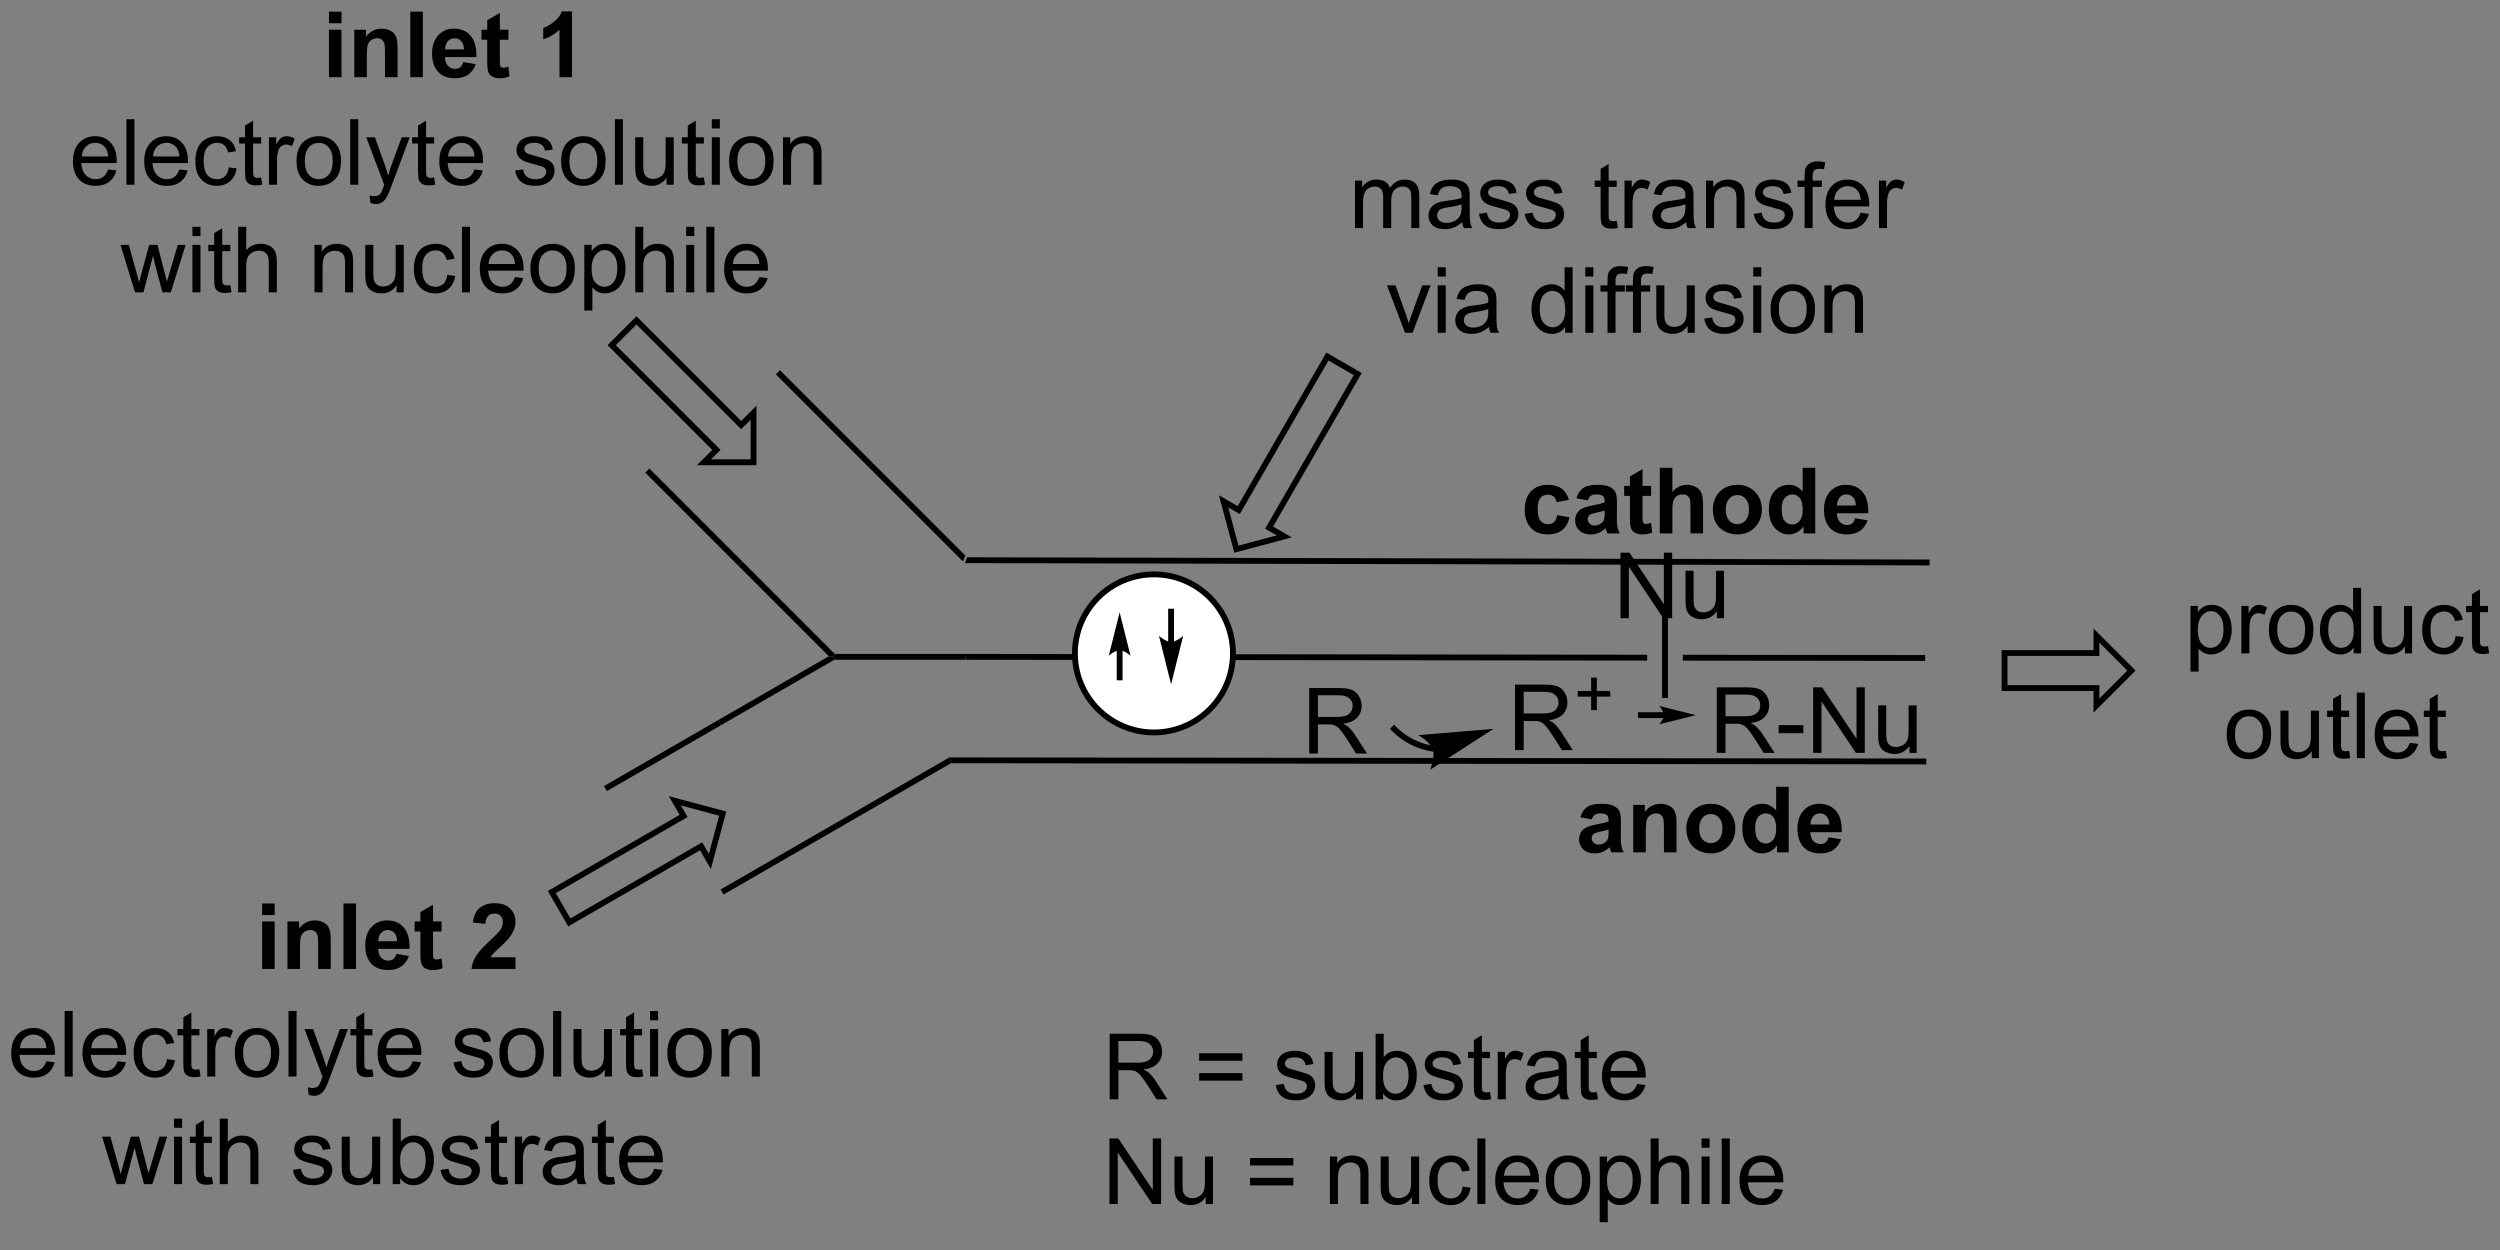 <?xml version="1.0" encoding="UTF-8"?>
<!DOCTYPE svg PUBLIC '-//W3C//DTD SVG 1.0//EN'
          'http://www.w3.org/TR/2001/REC-SVG-20010904/DTD/svg10.dtd'>
<svg stroke-dasharray="none" shape-rendering="auto" xmlns="http://www.w3.org/2000/svg" font-family="'Dialog'" text-rendering="auto" width="90" fill-opacity="1" color-interpolation="auto" color-rendering="auto" preserveAspectRatio="xMidYMid meet" font-size="12px" viewBox="0 0 90 45" fill="black" xmlns:xlink="http://www.w3.org/1999/xlink" stroke="black" image-rendering="auto" stroke-miterlimit="10" stroke-linecap="square" stroke-linejoin="miter" font-style="normal" stroke-width="1" height="45" stroke-dashoffset="0" font-weight="normal" stroke-opacity="1"
><rect x="0" y="0" width="90" height="45" fill="#808080" stroke="none"/><!--Generated by the Batik Graphics2D SVG Generator--><defs id="genericDefs"
  /><g
  ><defs id="defs1"
    ><clipPath clipPathUnits="userSpaceOnUse" id="clipPath1"
      ><path d="M1.106 2.33 L225.82 2.33 L225.82 113.159 L1.106 113.159 L1.106 2.33 Z"
      /></clipPath
      ><clipPath clipPathUnits="userSpaceOnUse" id="clipPath2"
      ><path d="M105.026 238.983 L105.026 346.73 L323.491 346.73 L323.491 238.983 Z"
      /></clipPath
    ></defs
    ><g transform="scale(0.401,0.401) translate(-1.106,-2.33) matrix(1.029,0,0,1.029,-106.923,-243.488)"
    ><path d="M189.157 288.018 L189.368 287.509 L273.334 287.708 L273.333 288.218 Z" stroke="none" clip-path="url(#clipPath2)"
    /></g
    ><g transform="matrix(0.412,0,0,0.412,-43.267,-98.452)"
    ><path d="M189.337 296.1 L189.388 296.61 L248.943 296.681 L248.943 296.681 L248.943 296.171 L248.943 296.171 L189.337 296.1 ZM252.061 296.175 L252.061 296.685 L252.061 296.685 L273.233 296.71 L273.234 296.2 L252.061 296.175 Z" stroke="none" clip-path="url(#clipPath2)"
    /></g
    ><g transform="matrix(0.412,0,0,0.412,-43.267,-98.452)"
    ><path d="M189.337 296.1 L189.388 296.61 L177.922 296.61 L177.854 296.355 L177.959 296.1 Z" stroke="none" clip-path="url(#clipPath2)"
    /></g
    ><g transform="matrix(0.412,0,0,0.412,-43.267,-98.452)"
    ><path d="M189.368 287.509 L189.157 288.018 L180.944 279.806 L181.305 279.445 Z" stroke="none" clip-path="url(#clipPath2)"
    /></g
    ><g transform="matrix(0.412,0,0,0.412,-43.267,-98.452)"
    ><path d="M177.959 296.1 L177.854 296.355 L177.438 296.3 L169.536 288.398 L169.896 288.037 Z" stroke="none" clip-path="url(#clipPath2)"
    /></g
    ><g transform="matrix(0.412,0,0,0.412,-43.267,-98.452)"
    ><path d="M177.438 296.3 L177.854 296.355 L177.922 296.61 L168.014 302.33 L167.759 301.888 Z" stroke="none" clip-path="url(#clipPath2)"
    /></g
    ><g transform="matrix(0.412,0,0,0.412,-43.267,-98.452)"
    ><path d="M273.33 305.241 L273.329 305.751 L188.111 305.651 L187.974 305.141 Z" stroke="none" clip-path="url(#clipPath2)"
    /></g
    ><g transform="matrix(0.412,0,0,0.412,-43.267,-98.452)"
    ><path d="M187.974 305.141 L188.111 305.651 L178.203 311.371 L177.948 310.93 Z" stroke="none" clip-path="url(#clipPath2)"
    /></g
    ><g transform="matrix(0.412,0,0,0.412,-43.267,-98.452)"
    ><path d="M167.759 301.888 L168.014 302.33 L158.048 308.085 L157.793 307.643 Z" stroke="none" clip-path="url(#clipPath2)"
    /></g
    ><g transform="matrix(0.412,0,0,0.412,-43.267,-98.452)"
    ><path d="M177.948 310.93 L178.203 311.371 L168.237 317.126 L167.981 316.684 Z" stroke="none" clip-path="url(#clipPath2)"
    /></g
    ><g transform="matrix(0.412,0,0,0.412,-43.267,-98.452)"
    ><path d="M169.896 288.037 L169.536 288.398 L161.398 280.26 L161.758 279.899 Z" stroke="none" clip-path="url(#clipPath2)"
    /></g
    ><g transform="matrix(0.412,0,0,0.412,-43.267,-98.452)"
    ><path d="M181.305 279.445 L180.944 279.806 L172.806 271.668 L173.167 271.307 Z" stroke="none" clip-path="url(#clipPath2)"
    /></g
    ><g stroke-linecap="butt" stroke-width="0.51" transform="matrix(0.412,0,0,0.412,-43.267,-98.452)"
    ><path fill="none" d="M160.628 266.955 L158.464 269.119 L167.615 278.271 L166.532 279.353 L170.862 279.353 L170.862 275.024 L169.78 276.106 Z" clip-path="url(#clipPath2)"
    /></g
    ><g stroke-linecap="butt" stroke-width="0.51" transform="matrix(0.412,0,0,0.412,-43.267,-98.452)"
    ><path fill="none" d="M153.232 316.908 L154.763 319.559 L166.28 312.909 L167.046 314.235 L168.166 310.053 L163.984 308.933 L164.75 310.258 Z" clip-path="url(#clipPath2)"
    /></g
    ><g transform="matrix(0.412,0,0,0.412,-43.267,-98.452)"
    ><path d="M133.76 240.994 L133.76 239.978 L134.856 239.978 L134.856 240.994 L133.76 240.994 ZM133.76 245.705 L133.76 241.557 L134.856 241.557 L134.856 245.705 L133.76 245.705 ZM139.756 245.705 L138.657 245.705 L138.657 243.588 Q138.657 242.916 138.587 242.718 Q138.516 242.52 138.357 242.411 Q138.201 242.301 137.977 242.301 Q137.693 242.301 137.467 242.458 Q137.24 242.614 137.154 242.872 Q137.071 243.13 137.071 243.825 L137.071 245.705 L135.975 245.705 L135.975 241.557 L136.993 241.557 L136.993 242.166 Q137.537 241.463 138.36 241.463 Q138.725 241.463 139.024 241.593 Q139.326 241.723 139.48 241.926 Q139.633 242.13 139.693 242.387 Q139.756 242.645 139.756 243.127 L139.756 245.705 ZM140.869 245.705 L140.869 239.978 L141.965 239.978 L141.965 245.705 L140.869 245.705 ZM145.493 244.385 L146.587 244.567 Q146.376 245.168 145.92 245.484 Q145.467 245.799 144.782 245.799 Q143.701 245.799 143.18 245.09 Q142.771 244.525 142.771 243.661 Q142.771 242.63 143.31 242.046 Q143.85 241.463 144.673 241.463 Q145.6 241.463 146.133 242.075 Q146.67 242.684 146.646 243.947 L143.896 243.947 Q143.907 244.434 144.16 244.708 Q144.415 244.978 144.795 244.978 Q145.053 244.978 145.227 244.838 Q145.404 244.697 145.493 244.385 ZM145.555 243.275 Q145.545 242.799 145.31 242.551 Q145.076 242.301 144.74 242.301 Q144.381 242.301 144.146 242.564 Q143.912 242.825 143.915 243.275 L145.555 243.275 ZM149.442 241.557 L149.442 242.432 L148.692 242.432 L148.692 244.103 Q148.692 244.611 148.713 244.695 Q148.736 244.778 148.812 244.833 Q148.887 244.887 148.997 244.887 Q149.15 244.887 149.439 244.783 L149.533 245.635 Q149.15 245.799 148.666 245.799 Q148.369 245.799 148.13 245.7 Q147.893 245.598 147.781 245.442 Q147.669 245.283 147.627 245.012 Q147.59 244.822 147.59 244.239 L147.59 242.432 L147.088 242.432 L147.088 241.557 L147.59 241.557 L147.59 240.731 L148.692 240.09 L148.692 241.557 L149.442 241.557 ZM155.001 245.705 L153.904 245.705 L153.904 241.567 Q153.303 242.13 152.485 242.4 L152.485 241.403 Q152.915 241.262 153.417 240.872 Q153.923 240.478 154.11 239.955 L155.001 239.955 L155.001 245.705 Z" stroke="none" clip-path="url(#clipPath2)"
    /></g
    ><g transform="matrix(0.412,0,0,0.412,-43.267,-98.452)"
    ><path d="M114.466 253.769 L115.192 253.857 Q115.02 254.495 114.554 254.847 Q114.091 255.199 113.369 255.199 Q112.458 255.199 111.924 254.639 Q111.393 254.076 111.393 253.066 Q111.393 252.019 111.932 251.441 Q112.471 250.863 113.33 250.863 Q114.161 250.863 114.687 251.43 Q115.216 251.995 115.216 253.022 Q115.216 253.084 115.213 253.209 L112.119 253.209 Q112.158 253.894 112.504 254.258 Q112.853 254.62 113.372 254.62 Q113.76 254.62 114.033 254.417 Q114.307 254.214 114.466 253.769 ZM112.158 252.631 L114.473 252.631 Q114.426 252.107 114.208 251.847 Q113.872 251.441 113.338 251.441 Q112.853 251.441 112.523 251.766 Q112.192 252.089 112.158 252.631 ZM116.061 255.105 L116.061 249.378 L116.764 249.378 L116.764 255.105 L116.061 255.105 ZM120.692 253.769 L121.419 253.857 Q121.247 254.495 120.781 254.847 Q120.317 255.199 119.596 255.199 Q118.684 255.199 118.15 254.639 Q117.619 254.076 117.619 253.066 Q117.619 252.019 118.158 251.441 Q118.697 250.863 119.557 250.863 Q120.387 250.863 120.913 251.43 Q121.442 251.995 121.442 253.022 Q121.442 253.084 121.439 253.209 L118.346 253.209 Q118.385 253.894 118.731 254.258 Q119.08 254.62 119.598 254.62 Q119.986 254.62 120.26 254.417 Q120.533 254.214 120.692 253.769 ZM118.385 252.631 L120.7 252.631 Q120.653 252.107 120.434 251.847 Q120.098 251.441 119.564 251.441 Q119.08 251.441 118.749 251.766 Q118.419 252.089 118.385 252.631 ZM125.008 253.584 L125.701 253.675 Q125.587 254.389 125.12 254.795 Q124.654 255.199 123.975 255.199 Q123.123 255.199 122.605 254.641 Q122.087 254.084 122.087 253.045 Q122.087 252.373 122.308 251.87 Q122.532 251.365 122.988 251.115 Q123.443 250.863 123.977 250.863 Q124.654 250.863 125.084 251.204 Q125.514 251.545 125.633 252.175 L124.951 252.279 Q124.852 251.863 124.605 251.652 Q124.357 251.441 124.006 251.441 Q123.475 251.441 123.141 251.821 Q122.811 252.201 122.811 253.027 Q122.811 253.863 123.131 254.243 Q123.451 254.62 123.967 254.62 Q124.381 254.62 124.657 254.368 Q124.936 254.113 125.008 253.584 ZM127.837 254.475 L127.938 255.097 Q127.641 255.16 127.407 255.16 Q127.024 255.16 126.813 255.04 Q126.602 254.917 126.516 254.72 Q126.43 254.522 126.43 253.889 L126.43 251.503 L125.915 251.503 L125.915 250.957 L126.43 250.957 L126.43 249.928 L127.131 249.506 L127.131 250.957 L127.837 250.957 L127.837 251.503 L127.131 251.503 L127.131 253.928 Q127.131 254.23 127.167 254.316 Q127.204 254.402 127.287 254.454 Q127.373 254.503 127.529 254.503 Q127.647 254.503 127.837 254.475 ZM128.518 255.105 L128.518 250.957 L129.15 250.957 L129.15 251.584 Q129.393 251.144 129.596 251.003 Q129.801 250.863 130.049 250.863 Q130.403 250.863 130.77 251.089 L130.528 251.74 Q130.27 251.589 130.012 251.589 Q129.783 251.589 129.598 251.727 Q129.416 251.865 129.338 252.113 Q129.221 252.488 129.221 252.933 L129.221 255.105 L128.518 255.105 ZM130.926 253.029 Q130.926 251.878 131.567 251.324 Q132.103 250.863 132.872 250.863 Q133.728 250.863 134.27 251.423 Q134.814 251.982 134.814 252.972 Q134.814 253.772 134.572 254.232 Q134.333 254.691 133.874 254.946 Q133.416 255.199 132.872 255.199 Q132.002 255.199 131.463 254.641 Q130.926 254.082 130.926 253.029 ZM131.65 253.029 Q131.65 253.826 131.997 254.225 Q132.346 254.62 132.872 254.62 Q133.395 254.62 133.742 254.222 Q134.09 253.824 134.09 253.006 Q134.09 252.238 133.742 251.842 Q133.393 251.444 132.872 251.444 Q132.346 251.444 131.997 251.839 Q131.65 252.232 131.65 253.029 ZM135.623 255.105 L135.623 249.378 L136.326 249.378 L136.326 255.105 L135.623 255.105 ZM137.385 256.704 L137.307 256.042 Q137.536 256.105 137.708 256.105 Q137.942 256.105 138.083 256.027 Q138.223 255.949 138.314 255.808 Q138.38 255.704 138.528 255.285 Q138.549 255.227 138.59 255.113 L137.018 250.957 L137.775 250.957 L138.637 253.357 Q138.807 253.816 138.939 254.319 Q139.059 253.834 139.228 253.373 L140.114 250.957 L140.817 250.957 L139.239 255.175 Q138.986 255.86 138.846 256.118 Q138.658 256.464 138.416 256.626 Q138.174 256.79 137.838 256.79 Q137.635 256.79 137.385 256.704 ZM142.95 254.475 L143.051 255.097 Q142.755 255.16 142.52 255.16 Q142.137 255.16 141.926 255.04 Q141.715 254.917 141.63 254.72 Q141.544 254.522 141.544 253.889 L141.544 251.503 L141.028 251.503 L141.028 250.957 L141.544 250.957 L141.544 249.928 L142.244 249.506 L142.244 250.957 L142.95 250.957 L142.95 251.503 L142.244 251.503 L142.244 253.928 Q142.244 254.23 142.281 254.316 Q142.317 254.402 142.4 254.454 Q142.486 254.503 142.643 254.503 Q142.76 254.503 142.95 254.475 ZM146.477 253.769 L147.204 253.857 Q147.032 254.495 146.566 254.847 Q146.102 255.199 145.381 255.199 Q144.469 255.199 143.935 254.639 Q143.404 254.076 143.404 253.066 Q143.404 252.019 143.943 251.441 Q144.482 250.863 145.342 250.863 Q146.173 250.863 146.699 251.43 Q147.227 251.995 147.227 253.022 Q147.227 253.084 147.225 253.209 L144.131 253.209 Q144.17 253.894 144.516 254.258 Q144.865 254.62 145.383 254.62 Q145.772 254.62 146.045 254.417 Q146.318 254.214 146.477 253.769 ZM144.17 252.631 L146.485 252.631 Q146.438 252.107 146.219 251.847 Q145.883 251.441 145.35 251.441 Q144.865 251.441 144.535 251.766 Q144.204 252.089 144.17 252.631 ZM150.029 253.865 L150.725 253.756 Q150.782 254.175 151.05 254.399 Q151.318 254.62 151.798 254.62 Q152.282 254.62 152.516 254.423 Q152.751 254.225 152.751 253.959 Q152.751 253.722 152.545 253.584 Q152.399 253.49 151.826 253.347 Q151.053 253.152 150.753 253.008 Q150.454 252.865 150.3 252.615 Q150.147 252.363 150.147 252.058 Q150.147 251.779 150.272 251.545 Q150.399 251.308 150.618 251.152 Q150.782 251.029 151.066 250.946 Q151.35 250.863 151.673 250.863 Q152.162 250.863 152.529 251.003 Q152.899 251.144 153.074 251.383 Q153.251 251.623 153.318 252.027 L152.631 252.12 Q152.584 251.8 152.357 251.62 Q152.133 251.441 151.725 251.441 Q151.24 251.441 151.032 251.602 Q150.826 251.761 150.826 251.975 Q150.826 252.113 150.912 252.222 Q150.998 252.334 151.18 252.41 Q151.287 252.449 151.803 252.589 Q152.548 252.787 152.842 252.915 Q153.139 253.042 153.305 253.285 Q153.475 253.527 153.475 253.886 Q153.475 254.238 153.269 254.548 Q153.063 254.857 152.675 255.029 Q152.29 255.199 151.803 255.199 Q150.993 255.199 150.568 254.863 Q150.147 254.527 150.029 253.865 ZM154.048 253.029 Q154.048 251.878 154.688 251.324 Q155.225 250.863 155.993 250.863 Q156.85 250.863 157.391 251.423 Q157.935 251.982 157.935 252.972 Q157.935 253.772 157.693 254.232 Q157.454 254.691 156.995 254.946 Q156.537 255.199 155.993 255.199 Q155.123 255.199 154.584 254.641 Q154.048 254.082 154.048 253.029 ZM154.772 253.029 Q154.772 253.826 155.118 254.225 Q155.467 254.62 155.993 254.62 Q156.516 254.62 156.863 254.222 Q157.212 253.824 157.212 253.006 Q157.212 252.238 156.863 251.842 Q156.514 251.444 155.993 251.444 Q155.467 251.444 155.118 251.839 Q154.772 252.232 154.772 253.029 ZM158.744 255.105 L158.744 249.378 L159.447 249.378 L159.447 255.105 L158.744 255.105 ZM163.256 255.105 L163.256 254.495 Q162.772 255.199 161.938 255.199 Q161.571 255.199 161.253 255.058 Q160.935 254.917 160.779 254.704 Q160.626 254.49 160.563 254.183 Q160.522 253.975 160.522 253.527 L160.522 250.957 L161.225 250.957 L161.225 253.256 Q161.225 253.808 161.266 253.998 Q161.334 254.277 161.548 254.436 Q161.764 254.592 162.079 254.592 Q162.397 254.592 162.673 254.43 Q162.951 254.269 163.066 253.99 Q163.18 253.709 163.18 253.178 L163.18 250.957 L163.883 250.957 L163.883 255.105 L163.256 255.105 ZM166.52 254.475 L166.622 255.097 Q166.325 255.16 166.09 255.16 Q165.708 255.16 165.497 255.04 Q165.286 254.917 165.2 254.72 Q165.114 254.522 165.114 253.889 L165.114 251.503 L164.598 251.503 L164.598 250.957 L165.114 250.957 L165.114 249.928 L165.814 249.506 L165.814 250.957 L166.52 250.957 L166.52 251.503 L165.814 251.503 L165.814 253.928 Q165.814 254.23 165.851 254.316 Q165.887 254.402 165.971 254.454 Q166.057 254.503 166.213 254.503 Q166.33 254.503 166.52 254.475 ZM167.212 250.186 L167.212 249.378 L167.915 249.378 L167.915 250.186 L167.212 250.186 ZM167.212 255.105 L167.212 250.957 L167.915 250.957 L167.915 255.105 L167.212 255.105 ZM168.723 253.029 Q168.723 251.878 169.364 251.324 Q169.9 250.863 170.669 250.863 Q171.525 250.863 172.067 251.423 Q172.611 251.982 172.611 252.972 Q172.611 253.772 172.369 254.232 Q172.13 254.691 171.671 254.946 Q171.213 255.199 170.669 255.199 Q169.799 255.199 169.26 254.641 Q168.723 254.082 168.723 253.029 ZM169.447 253.029 Q169.447 253.826 169.794 254.225 Q170.143 254.62 170.669 254.62 Q171.192 254.62 171.538 254.222 Q171.887 253.824 171.887 253.006 Q171.887 252.238 171.538 251.842 Q171.189 251.444 170.669 251.444 Q170.143 251.444 169.794 251.839 Q169.447 252.232 169.447 253.029 ZM173.435 255.105 L173.435 250.957 L174.068 250.957 L174.068 251.545 Q174.524 250.863 175.389 250.863 Q175.764 250.863 176.076 250.998 Q176.391 251.131 176.548 251.35 Q176.704 251.569 176.766 251.87 Q176.805 252.066 176.805 252.553 L176.805 255.105 L176.102 255.105 L176.102 252.582 Q176.102 252.152 176.019 251.938 Q175.938 251.725 175.73 251.6 Q175.522 251.472 175.24 251.472 Q174.79 251.472 174.464 251.758 Q174.139 252.042 174.139 252.839 L174.139 255.105 L173.435 255.105 Z" stroke="none" clip-path="url(#clipPath2)"
    /></g
    ><g transform="matrix(0.412,0,0,0.412,-43.267,-98.452)"
    ><path d="M116.816 264.505 L115.546 260.356 L116.272 260.356 L116.934 262.75 L117.178 263.64 Q117.194 263.575 117.394 262.786 L118.053 260.356 L118.777 260.356 L119.397 262.763 L119.605 263.554 L119.842 262.755 L120.553 260.356 L121.238 260.356 L119.941 264.505 L119.21 264.505 L118.551 262.021 L118.389 261.312 L117.551 264.505 L116.816 264.505 ZM121.831 259.586 L121.831 258.778 L122.534 258.778 L122.534 259.586 L121.831 259.586 ZM121.831 264.505 L121.831 260.356 L122.534 260.356 L122.534 264.505 L121.831 264.505 ZM125.139 263.875 L125.241 264.497 Q124.944 264.56 124.71 264.56 Q124.327 264.56 124.116 264.44 Q123.905 264.317 123.819 264.12 Q123.733 263.922 123.733 263.289 L123.733 260.903 L123.217 260.903 L123.217 260.356 L123.733 260.356 L123.733 259.328 L124.434 258.906 L124.434 260.356 L125.139 260.356 L125.139 260.903 L124.434 260.903 L124.434 263.328 Q124.434 263.63 124.47 263.716 Q124.507 263.802 124.59 263.854 Q124.676 263.903 124.832 263.903 Q124.949 263.903 125.139 263.875 ZM125.828 264.505 L125.828 258.778 L126.531 258.778 L126.531 260.833 Q127.023 260.263 127.773 260.263 Q128.234 260.263 128.573 260.445 Q128.914 260.625 129.06 260.945 Q129.206 261.265 129.206 261.875 L129.206 264.505 L128.503 264.505 L128.503 261.875 Q128.503 261.349 128.273 261.109 Q128.047 260.867 127.628 260.867 Q127.315 260.867 127.039 261.031 Q126.766 261.192 126.648 261.471 Q126.531 261.747 126.531 262.234 L126.531 264.505 L125.828 264.505 ZM132.5 264.505 L132.5 260.356 L133.133 260.356 L133.133 260.945 Q133.589 260.263 134.453 260.263 Q134.828 260.263 135.141 260.398 Q135.456 260.531 135.612 260.75 Q135.768 260.968 135.831 261.271 Q135.87 261.466 135.87 261.953 L135.87 264.505 L135.167 264.505 L135.167 261.981 Q135.167 261.552 135.083 261.338 Q135.003 261.125 134.794 261 Q134.586 260.872 134.305 260.872 Q133.854 260.872 133.529 261.159 Q133.203 261.442 133.203 262.239 L133.203 264.505 L132.5 264.505 ZM139.668 264.505 L139.668 263.896 Q139.184 264.599 138.35 264.599 Q137.983 264.599 137.665 264.458 Q137.348 264.317 137.191 264.104 Q137.038 263.89 136.975 263.583 Q136.934 263.375 136.934 262.927 L136.934 260.356 L137.637 260.356 L137.637 262.656 Q137.637 263.208 137.678 263.398 Q137.746 263.677 137.96 263.836 Q138.176 263.992 138.491 263.992 Q138.809 263.992 139.085 263.83 Q139.363 263.669 139.478 263.39 Q139.592 263.109 139.592 262.578 L139.592 260.356 L140.296 260.356 L140.296 264.505 L139.668 264.505 ZM144.104 262.984 L144.797 263.075 Q144.682 263.789 144.216 264.195 Q143.75 264.599 143.07 264.599 Q142.219 264.599 141.701 264.041 Q141.182 263.484 141.182 262.445 Q141.182 261.773 141.404 261.271 Q141.628 260.765 142.083 260.515 Q142.539 260.263 143.073 260.263 Q143.75 260.263 144.18 260.604 Q144.609 260.945 144.729 261.575 L144.047 261.679 Q143.948 261.263 143.701 261.052 Q143.453 260.841 143.101 260.841 Q142.57 260.841 142.237 261.221 Q141.906 261.601 141.906 262.427 Q141.906 263.263 142.226 263.643 Q142.547 264.021 143.062 264.021 Q143.476 264.021 143.753 263.768 Q144.031 263.513 144.104 262.984 ZM145.383 264.505 L145.383 258.778 L146.086 258.778 L146.086 264.505 L145.383 264.505 ZM150.014 263.169 L150.741 263.257 Q150.569 263.896 150.103 264.247 Q149.639 264.599 148.918 264.599 Q148.006 264.599 147.473 264.039 Q146.941 263.476 146.941 262.466 Q146.941 261.419 147.48 260.841 Q148.019 260.263 148.879 260.263 Q149.71 260.263 150.236 260.83 Q150.764 261.396 150.764 262.422 Q150.764 262.484 150.762 262.609 L147.668 262.609 Q147.707 263.294 148.053 263.659 Q148.402 264.021 148.921 264.021 Q149.309 264.021 149.582 263.817 Q149.855 263.614 150.014 263.169 ZM147.707 262.031 L150.022 262.031 Q149.975 261.507 149.756 261.247 Q149.421 260.841 148.887 260.841 Q148.402 260.841 148.072 261.166 Q147.741 261.489 147.707 262.031 ZM151.362 262.429 Q151.362 261.278 152.003 260.724 Q152.539 260.263 153.307 260.263 Q154.164 260.263 154.706 260.823 Q155.25 261.382 155.25 262.372 Q155.25 263.172 155.008 263.632 Q154.768 264.091 154.31 264.346 Q153.851 264.599 153.307 264.599 Q152.438 264.599 151.898 264.041 Q151.362 263.481 151.362 262.429 ZM152.086 262.429 Q152.086 263.226 152.432 263.625 Q152.781 264.021 153.307 264.021 Q153.831 264.021 154.177 263.622 Q154.526 263.224 154.526 262.406 Q154.526 261.638 154.177 261.242 Q153.828 260.843 153.307 260.843 Q152.781 260.843 152.432 261.239 Q152.086 261.632 152.086 262.429 ZM156.074 266.096 L156.074 260.356 L156.715 260.356 L156.715 260.896 Q156.941 260.578 157.225 260.422 Q157.512 260.263 157.918 260.263 Q158.449 260.263 158.855 260.536 Q159.262 260.81 159.467 261.307 Q159.676 261.804 159.676 262.398 Q159.676 263.036 159.447 263.547 Q159.217 264.054 158.782 264.328 Q158.348 264.599 157.866 264.599 Q157.514 264.599 157.236 264.45 Q156.957 264.302 156.777 264.075 L156.777 266.096 L156.074 266.096 ZM156.71 262.453 Q156.71 263.255 157.032 263.638 Q157.358 264.021 157.819 264.021 Q158.288 264.021 158.621 263.625 Q158.957 263.226 158.957 262.396 Q158.957 261.601 158.629 261.208 Q158.303 260.812 157.85 260.812 Q157.402 260.812 157.056 261.234 Q156.71 261.653 156.71 262.453 ZM160.523 264.505 L160.523 258.778 L161.226 258.778 L161.226 260.833 Q161.719 260.263 162.469 260.263 Q162.93 260.263 163.268 260.445 Q163.609 260.625 163.755 260.945 Q163.901 261.265 163.901 261.875 L163.901 264.505 L163.198 264.505 L163.198 261.875 Q163.198 261.349 162.969 261.109 Q162.742 260.867 162.323 260.867 Q162.01 260.867 161.734 261.031 Q161.461 261.192 161.344 261.471 Q161.226 261.747 161.226 262.234 L161.226 264.505 L160.523 264.505 ZM164.975 259.586 L164.975 258.778 L165.678 258.778 L165.678 259.586 L164.975 259.586 ZM164.975 264.505 L164.975 260.356 L165.678 260.356 L165.678 264.505 L164.975 264.505 ZM166.734 264.505 L166.734 258.778 L167.438 258.778 L167.438 264.505 L166.734 264.505 ZM171.366 263.169 L172.092 263.257 Q171.921 263.896 171.454 264.247 Q170.991 264.599 170.269 264.599 Q169.358 264.599 168.824 264.039 Q168.293 263.476 168.293 262.466 Q168.293 261.419 168.832 260.841 Q169.371 260.263 170.23 260.263 Q171.061 260.263 171.587 260.83 Q172.116 261.396 172.116 262.422 Q172.116 262.484 172.113 262.609 L169.019 262.609 Q169.059 263.294 169.405 263.659 Q169.754 264.021 170.272 264.021 Q170.66 264.021 170.934 263.817 Q171.207 263.614 171.366 263.169 ZM169.059 262.031 L171.374 262.031 Q171.327 261.507 171.108 261.247 Q170.772 260.841 170.238 260.841 Q169.754 260.841 169.423 261.166 Q169.092 261.489 169.059 262.031 Z" stroke="none" clip-path="url(#clipPath2)"
    /></g
    ><g transform="matrix(0.412,0,0,0.412,-43.267,-98.452)"
    ><path d="M127.92 318.917 L127.92 317.902 L129.016 317.902 L129.016 318.917 L127.92 318.917 ZM127.92 323.628 L127.92 319.48 L129.016 319.48 L129.016 323.628 L127.92 323.628 ZM133.916 323.628 L132.817 323.628 L132.817 321.511 Q132.817 320.839 132.747 320.641 Q132.676 320.443 132.517 320.334 Q132.361 320.224 132.137 320.224 Q131.853 320.224 131.627 320.381 Q131.4 320.537 131.314 320.795 Q131.231 321.053 131.231 321.748 L131.231 323.628 L130.135 323.628 L130.135 319.48 L131.153 319.48 L131.153 320.089 Q131.697 319.386 132.52 319.386 Q132.885 319.386 133.184 319.516 Q133.486 319.646 133.64 319.849 Q133.793 320.053 133.853 320.31 Q133.916 320.568 133.916 321.05 L133.916 323.628 ZM135.029 323.628 L135.029 317.902 L136.125 317.902 L136.125 323.628 L135.029 323.628 ZM139.653 322.308 L140.747 322.49 Q140.536 323.092 140.08 323.407 Q139.627 323.722 138.942 323.722 Q137.861 323.722 137.34 323.014 Q136.931 322.449 136.931 321.584 Q136.931 320.553 137.47 319.969 Q138.01 319.386 138.833 319.386 Q139.76 319.386 140.293 319.998 Q140.83 320.607 140.806 321.87 L138.056 321.87 Q138.067 322.357 138.32 322.631 Q138.575 322.902 138.955 322.902 Q139.213 322.902 139.387 322.761 Q139.564 322.62 139.653 322.308 ZM139.715 321.199 Q139.705 320.722 139.47 320.474 Q139.236 320.224 138.9 320.224 Q138.541 320.224 138.306 320.488 Q138.072 320.748 138.075 321.199 L139.715 321.199 ZM143.602 319.48 L143.602 320.355 L142.852 320.355 L142.852 322.027 Q142.852 322.534 142.873 322.618 Q142.896 322.701 142.972 322.756 Q143.047 322.81 143.157 322.81 Q143.31 322.81 143.599 322.706 L143.693 323.558 Q143.31 323.722 142.826 323.722 Q142.529 323.722 142.29 323.623 Q142.053 323.521 141.941 323.365 Q141.829 323.206 141.787 322.935 Q141.75 322.745 141.75 322.162 L141.75 320.355 L141.248 320.355 L141.248 319.48 L141.75 319.48 L141.75 318.654 L142.852 318.014 L142.852 319.48 L143.602 319.48 ZM150.059 322.607 L150.059 323.628 L146.213 323.628 Q146.275 323.05 146.588 322.532 Q146.9 322.014 147.822 321.159 Q148.564 320.467 148.731 320.222 Q148.958 319.881 148.958 319.55 Q148.958 319.183 148.76 318.985 Q148.564 318.787 148.215 318.787 Q147.872 318.787 147.668 318.995 Q147.465 319.201 147.434 319.683 L146.34 319.574 Q146.439 318.667 146.955 318.274 Q147.47 317.878 148.244 317.878 Q149.09 317.878 149.575 318.337 Q150.059 318.792 150.059 319.472 Q150.059 319.857 149.921 320.209 Q149.783 320.558 149.481 320.941 Q149.283 321.193 148.762 321.67 Q148.244 322.146 148.103 322.303 Q147.965 322.459 147.879 322.607 L150.059 322.607 Z" stroke="none" clip-path="url(#clipPath2)"
    /></g
    ><g transform="matrix(0.412,0,0,0.412,-43.267,-98.452)"
    ><path d="M109.071 331.692 L109.797 331.781 Q109.626 332.419 109.159 332.77 Q108.696 333.122 107.974 333.122 Q107.063 333.122 106.529 332.562 Q105.998 332 105.998 330.989 Q105.998 329.942 106.537 329.364 Q107.076 328.786 107.935 328.786 Q108.766 328.786 109.292 329.354 Q109.821 329.919 109.821 330.945 Q109.821 331.007 109.818 331.132 L106.724 331.132 Q106.763 331.817 107.11 332.182 Q107.459 332.544 107.977 332.544 Q108.365 332.544 108.638 332.341 Q108.912 332.138 109.071 331.692 ZM106.763 330.554 L109.079 330.554 Q109.032 330.031 108.813 329.77 Q108.477 329.364 107.943 329.364 Q107.459 329.364 107.128 329.69 Q106.797 330.013 106.763 330.554 ZM110.666 333.028 L110.666 327.302 L111.369 327.302 L111.369 333.028 L110.666 333.028 ZM115.297 331.692 L116.024 331.781 Q115.852 332.419 115.386 332.77 Q114.922 333.122 114.201 333.122 Q113.29 333.122 112.756 332.562 Q112.224 332 112.224 330.989 Q112.224 329.942 112.763 329.364 Q113.303 328.786 114.162 328.786 Q114.993 328.786 115.519 329.354 Q116.047 329.919 116.047 330.945 Q116.047 331.007 116.045 331.132 L112.951 331.132 Q112.99 331.817 113.336 332.182 Q113.685 332.544 114.204 332.544 Q114.592 332.544 114.865 332.341 Q115.138 332.138 115.297 331.692 ZM112.99 330.554 L115.305 330.554 Q115.258 330.031 115.04 329.77 Q114.704 329.364 114.17 329.364 Q113.685 329.364 113.355 329.69 Q113.024 330.013 112.99 330.554 ZM119.614 331.507 L120.306 331.599 Q120.192 332.312 119.726 332.718 Q119.26 333.122 118.58 333.122 Q117.728 333.122 117.21 332.565 Q116.692 332.007 116.692 330.968 Q116.692 330.296 116.913 329.794 Q117.137 329.289 117.593 329.039 Q118.049 328.786 118.582 328.786 Q119.26 328.786 119.689 329.127 Q120.119 329.468 120.239 330.099 L119.556 330.203 Q119.457 329.786 119.21 329.575 Q118.963 329.364 118.611 329.364 Q118.08 329.364 117.747 329.744 Q117.416 330.125 117.416 330.95 Q117.416 331.786 117.736 332.166 Q118.056 332.544 118.572 332.544 Q118.986 332.544 119.262 332.291 Q119.541 332.036 119.614 331.507 ZM122.442 332.398 L122.543 333.02 Q122.247 333.083 122.012 333.083 Q121.629 333.083 121.418 332.963 Q121.207 332.841 121.122 332.643 Q121.036 332.445 121.036 331.812 L121.036 329.427 L120.52 329.427 L120.52 328.88 L121.036 328.88 L121.036 327.851 L121.736 327.429 L121.736 328.88 L122.442 328.88 L122.442 329.427 L121.736 329.427 L121.736 331.851 Q121.736 332.153 121.773 332.239 Q121.809 332.325 121.892 332.377 Q121.978 332.427 122.135 332.427 Q122.252 332.427 122.442 332.398 ZM123.123 333.028 L123.123 328.88 L123.756 328.88 L123.756 329.507 Q123.998 329.067 124.201 328.927 Q124.407 328.786 124.654 328.786 Q125.008 328.786 125.376 329.013 L125.133 329.664 Q124.876 329.513 124.618 329.513 Q124.388 329.513 124.204 329.651 Q124.021 329.789 123.943 330.036 Q123.826 330.411 123.826 330.856 L123.826 333.028 L123.123 333.028 ZM125.532 330.953 Q125.532 329.802 126.172 329.247 Q126.709 328.786 127.477 328.786 Q128.334 328.786 128.875 329.346 Q129.42 329.906 129.42 330.895 Q129.42 331.695 129.178 332.156 Q128.938 332.614 128.48 332.869 Q128.021 333.122 127.477 333.122 Q126.607 333.122 126.068 332.565 Q125.532 332.005 125.532 330.953 ZM126.256 330.953 Q126.256 331.75 126.602 332.148 Q126.951 332.544 127.477 332.544 Q128 332.544 128.347 332.145 Q128.696 331.747 128.696 330.929 Q128.696 330.161 128.347 329.765 Q127.998 329.367 127.477 329.367 Q126.951 329.367 126.602 329.763 Q126.256 330.156 126.256 330.953 ZM130.228 333.028 L130.228 327.302 L130.931 327.302 L130.931 333.028 L130.228 333.028 ZM131.99 334.627 L131.912 333.966 Q132.141 334.028 132.313 334.028 Q132.547 334.028 132.688 333.95 Q132.829 333.872 132.92 333.731 Q132.985 333.627 133.133 333.208 Q133.154 333.151 133.196 333.036 L131.623 328.88 L132.381 328.88 L133.243 331.281 Q133.412 331.739 133.545 332.242 Q133.665 331.757 133.834 331.296 L134.719 328.88 L135.422 328.88 L133.844 333.099 Q133.592 333.783 133.451 334.041 Q133.263 334.388 133.021 334.549 Q132.779 334.713 132.443 334.713 Q132.24 334.713 131.99 334.627 ZM137.555 332.398 L137.657 333.02 Q137.36 333.083 137.125 333.083 Q136.743 333.083 136.532 332.963 Q136.321 332.841 136.235 332.643 Q136.149 332.445 136.149 331.812 L136.149 329.427 L135.633 329.427 L135.633 328.88 L136.149 328.88 L136.149 327.851 L136.849 327.429 L136.849 328.88 L137.555 328.88 L137.555 329.427 L136.849 329.427 L136.849 331.851 Q136.849 332.153 136.886 332.239 Q136.922 332.325 137.006 332.377 Q137.092 332.427 137.248 332.427 Q137.365 332.427 137.555 332.398 ZM141.083 331.692 L141.809 331.781 Q141.637 332.419 141.171 332.77 Q140.708 333.122 139.986 333.122 Q139.075 333.122 138.541 332.562 Q138.01 332 138.01 330.989 Q138.01 329.942 138.549 329.364 Q139.088 328.786 139.947 328.786 Q140.778 328.786 141.304 329.354 Q141.833 329.919 141.833 330.945 Q141.833 331.007 141.83 331.132 L138.736 331.132 Q138.775 331.817 139.122 332.182 Q139.47 332.544 139.989 332.544 Q140.377 332.544 140.65 332.341 Q140.924 332.138 141.083 331.692 ZM138.775 330.554 L141.09 330.554 Q141.043 330.031 140.825 329.77 Q140.489 329.364 139.955 329.364 Q139.47 329.364 139.14 329.69 Q138.809 330.013 138.775 330.554 ZM144.635 331.789 L145.33 331.679 Q145.387 332.099 145.655 332.322 Q145.924 332.544 146.403 332.544 Q146.887 332.544 147.122 332.346 Q147.356 332.148 147.356 331.882 Q147.356 331.645 147.15 331.507 Q147.004 331.414 146.431 331.27 Q145.658 331.075 145.359 330.932 Q145.059 330.789 144.905 330.539 Q144.752 330.286 144.752 329.981 Q144.752 329.703 144.877 329.468 Q145.004 329.231 145.223 329.075 Q145.387 328.953 145.671 328.869 Q145.955 328.786 146.278 328.786 Q146.767 328.786 147.135 328.927 Q147.504 329.067 147.679 329.307 Q147.856 329.546 147.924 329.95 L147.236 330.044 Q147.189 329.724 146.963 329.544 Q146.739 329.364 146.33 329.364 Q145.845 329.364 145.637 329.526 Q145.431 329.684 145.431 329.898 Q145.431 330.036 145.517 330.145 Q145.603 330.257 145.786 330.333 Q145.892 330.372 146.408 330.513 Q147.153 330.711 147.447 330.838 Q147.744 330.966 147.911 331.208 Q148.08 331.45 148.08 331.809 Q148.08 332.161 147.874 332.471 Q147.668 332.781 147.28 332.953 Q146.895 333.122 146.408 333.122 Q145.598 333.122 145.174 332.786 Q144.752 332.45 144.635 331.789 ZM148.653 330.953 Q148.653 329.802 149.293 329.247 Q149.83 328.786 150.598 328.786 Q151.455 328.786 151.997 329.346 Q152.541 329.906 152.541 330.895 Q152.541 331.695 152.299 332.156 Q152.059 332.614 151.601 332.869 Q151.142 333.122 150.598 333.122 Q149.728 333.122 149.189 332.565 Q148.653 332.005 148.653 330.953 ZM149.377 330.953 Q149.377 331.75 149.723 332.148 Q150.072 332.544 150.598 332.544 Q151.122 332.544 151.468 332.145 Q151.817 331.747 151.817 330.929 Q151.817 330.161 151.468 329.765 Q151.119 329.367 150.598 329.367 Q150.072 329.367 149.723 329.763 Q149.377 330.156 149.377 330.953 ZM153.349 333.028 L153.349 327.302 L154.053 327.302 L154.053 333.028 L153.349 333.028 ZM157.861 333.028 L157.861 332.419 Q157.377 333.122 156.543 333.122 Q156.176 333.122 155.859 332.981 Q155.541 332.841 155.385 332.627 Q155.231 332.414 155.168 332.106 Q155.127 331.898 155.127 331.45 L155.127 328.88 L155.83 328.88 L155.83 331.179 Q155.83 331.731 155.872 331.921 Q155.939 332.2 156.153 332.359 Q156.369 332.515 156.684 332.515 Q157.002 332.515 157.278 332.354 Q157.556 332.192 157.671 331.914 Q157.786 331.632 157.786 331.101 L157.786 328.88 L158.489 328.88 L158.489 333.028 L157.861 333.028 ZM161.125 332.398 L161.227 333.02 Q160.93 333.083 160.696 333.083 Q160.313 333.083 160.102 332.963 Q159.891 332.841 159.805 332.643 Q159.719 332.445 159.719 331.812 L159.719 329.427 L159.204 329.427 L159.204 328.88 L159.719 328.88 L159.719 327.851 L160.42 327.429 L160.42 328.88 L161.125 328.88 L161.125 329.427 L160.42 329.427 L160.42 331.851 Q160.42 332.153 160.456 332.239 Q160.493 332.325 160.576 332.377 Q160.662 332.427 160.818 332.427 Q160.935 332.427 161.125 332.398 ZM161.817 328.109 L161.817 327.302 L162.52 327.302 L162.52 328.109 L161.817 328.109 ZM161.817 333.028 L161.817 328.88 L162.52 328.88 L162.52 333.028 L161.817 333.028 ZM163.329 330.953 Q163.329 329.802 163.969 329.247 Q164.506 328.786 165.274 328.786 Q166.131 328.786 166.672 329.346 Q167.217 329.906 167.217 330.895 Q167.217 331.695 166.974 332.156 Q166.735 332.614 166.276 332.869 Q165.818 333.122 165.274 333.122 Q164.404 333.122 163.865 332.565 Q163.329 332.005 163.329 330.953 ZM164.053 330.953 Q164.053 331.75 164.399 332.148 Q164.748 332.544 165.274 332.544 Q165.797 332.544 166.144 332.145 Q166.493 331.747 166.493 330.929 Q166.493 330.161 166.144 329.765 Q165.795 329.367 165.274 329.367 Q164.748 329.367 164.399 329.763 Q164.053 330.156 164.053 330.953 ZM168.041 333.028 L168.041 328.88 L168.674 328.88 L168.674 329.468 Q169.129 328.786 169.994 328.786 Q170.369 328.786 170.681 328.921 Q170.997 329.054 171.153 329.273 Q171.309 329.492 171.372 329.794 Q171.411 329.989 171.411 330.476 L171.411 333.028 L170.708 333.028 L170.708 330.505 Q170.708 330.075 170.624 329.861 Q170.543 329.648 170.335 329.523 Q170.127 329.395 169.845 329.395 Q169.395 329.395 169.07 329.682 Q168.744 329.966 168.744 330.763 L168.744 333.028 L168.041 333.028 Z" stroke="none" clip-path="url(#clipPath2)"
    /></g
    ><g transform="matrix(0.412,0,0,0.412,-43.267,-98.452)"
    ><path d="M115.207 342.428 L113.936 338.28 L114.663 338.28 L115.324 340.673 L115.569 341.564 Q115.585 341.498 115.785 340.709 L116.444 338.28 L117.168 338.28 L117.788 340.686 L117.996 341.478 L118.233 340.678 L118.944 338.28 L119.629 338.28 L118.332 342.428 L117.6 342.428 L116.941 339.944 L116.78 339.236 L115.941 342.428 L115.207 342.428 ZM120.221 337.509 L120.221 336.702 L120.924 336.702 L120.924 337.509 L120.221 337.509 ZM120.221 342.428 L120.221 338.28 L120.924 338.28 L120.924 342.428 L120.221 342.428 ZM123.53 341.798 L123.631 342.42 Q123.335 342.483 123.1 342.483 Q122.717 342.483 122.506 342.363 Q122.295 342.241 122.21 342.043 Q122.124 341.845 122.124 341.212 L122.124 338.827 L121.608 338.827 L121.608 338.28 L122.124 338.28 L122.124 337.251 L122.824 336.829 L122.824 338.28 L123.53 338.28 L123.53 338.827 L122.824 338.827 L122.824 341.251 Q122.824 341.553 122.861 341.639 Q122.897 341.725 122.98 341.777 Q123.066 341.827 123.222 341.827 Q123.34 341.827 123.53 341.798 ZM124.219 342.428 L124.219 336.702 L124.922 336.702 L124.922 338.756 Q125.414 338.186 126.164 338.186 Q126.625 338.186 126.963 338.368 Q127.305 338.548 127.45 338.868 Q127.596 339.189 127.596 339.798 L127.596 342.428 L126.893 342.428 L126.893 339.798 Q126.893 339.272 126.664 339.032 Q126.437 338.79 126.018 338.79 Q125.706 338.79 125.43 338.954 Q125.156 339.116 125.039 339.394 Q124.922 339.67 124.922 340.157 L124.922 342.428 L124.219 342.428 ZM130.609 341.189 L131.304 341.079 Q131.362 341.498 131.63 341.723 Q131.898 341.944 132.377 341.944 Q132.862 341.944 133.096 341.746 Q133.331 341.548 133.331 341.282 Q133.331 341.045 133.125 340.907 Q132.979 340.814 132.406 340.67 Q131.633 340.475 131.333 340.332 Q131.034 340.189 130.88 339.939 Q130.726 339.686 130.726 339.381 Q130.726 339.103 130.851 338.868 Q130.979 338.631 131.198 338.475 Q131.362 338.353 131.646 338.269 Q131.929 338.186 132.252 338.186 Q132.742 338.186 133.109 338.327 Q133.479 338.467 133.654 338.707 Q133.831 338.946 133.898 339.35 L133.211 339.444 Q133.164 339.123 132.937 338.944 Q132.713 338.764 132.304 338.764 Q131.82 338.764 131.612 338.926 Q131.406 339.084 131.406 339.298 Q131.406 339.436 131.492 339.545 Q131.578 339.657 131.76 339.733 Q131.867 339.772 132.383 339.913 Q133.127 340.111 133.422 340.238 Q133.719 340.366 133.885 340.608 Q134.054 340.85 134.054 341.209 Q134.054 341.561 133.849 341.871 Q133.643 342.181 133.255 342.353 Q132.87 342.522 132.383 342.522 Q131.573 342.522 131.148 342.186 Q130.726 341.85 130.609 341.189 ZM137.609 342.428 L137.609 341.819 Q137.125 342.522 136.292 342.522 Q135.924 342.522 135.607 342.381 Q135.289 342.241 135.133 342.027 Q134.979 341.814 134.917 341.506 Q134.875 341.298 134.875 340.85 L134.875 338.28 L135.578 338.28 L135.578 340.579 Q135.578 341.131 135.62 341.321 Q135.687 341.6 135.901 341.759 Q136.117 341.915 136.432 341.915 Q136.75 341.915 137.026 341.754 Q137.304 341.592 137.419 341.314 Q137.534 341.032 137.534 340.501 L137.534 338.28 L138.237 338.28 L138.237 342.428 L137.609 342.428 ZM139.988 342.428 L139.334 342.428 L139.334 336.702 L140.038 336.702 L140.038 338.743 Q140.483 338.186 141.176 338.186 Q141.558 338.186 141.9 338.34 Q142.241 338.493 142.462 338.774 Q142.683 339.053 142.808 339.449 Q142.933 339.842 142.933 340.29 Q142.933 341.358 142.405 341.941 Q141.879 342.522 141.139 342.522 Q140.405 342.522 139.988 341.907 L139.988 342.428 ZM139.98 340.321 Q139.98 341.069 140.183 341.399 Q140.514 341.944 141.082 341.944 Q141.543 341.944 141.879 341.543 Q142.215 341.142 142.215 340.35 Q142.215 339.538 141.892 339.152 Q141.569 338.764 141.113 338.764 Q140.652 338.764 140.316 339.165 Q139.98 339.564 139.98 340.321 ZM143.508 341.189 L144.203 341.079 Q144.26 341.498 144.529 341.723 Q144.797 341.944 145.276 341.944 Q145.76 341.944 145.995 341.746 Q146.229 341.548 146.229 341.282 Q146.229 341.045 146.023 340.907 Q145.877 340.814 145.304 340.67 Q144.531 340.475 144.232 340.332 Q143.932 340.189 143.779 339.939 Q143.625 339.686 143.625 339.381 Q143.625 339.103 143.75 338.868 Q143.877 338.631 144.096 338.475 Q144.26 338.353 144.544 338.269 Q144.828 338.186 145.151 338.186 Q145.641 338.186 146.008 338.327 Q146.377 338.467 146.552 338.707 Q146.729 338.946 146.797 339.35 L146.109 339.444 Q146.062 339.123 145.836 338.944 Q145.612 338.764 145.203 338.764 Q144.719 338.764 144.51 338.926 Q144.304 339.084 144.304 339.298 Q144.304 339.436 144.391 339.545 Q144.476 339.657 144.659 339.733 Q144.766 339.772 145.281 339.913 Q146.026 340.111 146.32 340.238 Q146.617 340.366 146.784 340.608 Q146.953 340.85 146.953 341.209 Q146.953 341.561 146.747 341.871 Q146.542 342.181 146.154 342.353 Q145.768 342.522 145.281 342.522 Q144.471 342.522 144.047 342.186 Q143.625 341.85 143.508 341.189 ZM149.323 341.798 L149.424 342.42 Q149.127 342.483 148.893 342.483 Q148.51 342.483 148.299 342.363 Q148.088 342.241 148.002 342.043 Q147.917 341.845 147.917 341.212 L147.917 338.827 L147.401 338.827 L147.401 338.28 L147.917 338.28 L147.917 337.251 L148.617 336.829 L148.617 338.28 L149.323 338.28 L149.323 338.827 L148.617 338.827 L148.617 341.251 Q148.617 341.553 148.654 341.639 Q148.69 341.725 148.773 341.777 Q148.859 341.827 149.016 341.827 Q149.133 341.827 149.323 341.798 ZM150.004 342.428 L150.004 338.28 L150.637 338.28 L150.637 338.907 Q150.879 338.467 151.082 338.327 Q151.288 338.186 151.535 338.186 Q151.889 338.186 152.256 338.413 L152.014 339.064 Q151.756 338.913 151.499 338.913 Q151.269 338.913 151.084 339.051 Q150.902 339.189 150.824 339.436 Q150.707 339.811 150.707 340.256 L150.707 342.428 L150.004 342.428 ZM155.381 341.915 Q154.991 342.248 154.629 342.387 Q154.269 342.522 153.855 342.522 Q153.17 342.522 152.803 342.189 Q152.436 341.853 152.436 341.334 Q152.436 341.03 152.574 340.777 Q152.715 340.524 152.939 340.373 Q153.163 340.22 153.444 340.142 Q153.652 340.087 154.069 340.038 Q154.92 339.936 155.324 339.795 Q155.327 339.649 155.327 339.611 Q155.327 339.181 155.129 339.006 Q154.858 338.767 154.327 338.767 Q153.832 338.767 153.595 338.941 Q153.358 339.116 153.246 339.556 L152.558 339.462 Q152.652 339.022 152.866 338.751 Q153.082 338.478 153.488 338.332 Q153.894 338.186 154.428 338.186 Q154.959 338.186 155.29 338.311 Q155.624 338.436 155.78 338.626 Q155.936 338.814 155.999 339.103 Q156.035 339.282 156.035 339.751 L156.035 340.689 Q156.035 341.67 156.079 341.931 Q156.124 342.189 156.256 342.428 L155.522 342.428 Q155.413 342.209 155.381 341.915 ZM155.324 340.345 Q154.941 340.501 154.176 340.611 Q153.741 340.673 153.561 340.751 Q153.381 340.829 153.282 340.98 Q153.186 341.131 153.186 341.314 Q153.186 341.595 153.4 341.782 Q153.613 341.97 154.022 341.97 Q154.428 341.97 154.743 341.793 Q155.061 341.616 155.209 341.306 Q155.324 341.069 155.324 340.603 L155.324 340.345 ZM158.659 341.798 L158.76 342.42 Q158.463 342.483 158.229 342.483 Q157.846 342.483 157.635 342.363 Q157.424 342.241 157.338 342.043 Q157.252 341.845 157.252 341.212 L157.252 338.827 L156.737 338.827 L156.737 338.28 L157.252 338.28 L157.252 337.251 L157.953 336.829 L157.953 338.28 L158.659 338.28 L158.659 338.827 L157.953 338.827 L157.953 341.251 Q157.953 341.553 157.989 341.639 Q158.026 341.725 158.109 341.777 Q158.195 341.827 158.351 341.827 Q158.469 341.827 158.659 341.798 ZM162.186 341.092 L162.913 341.181 Q162.741 341.819 162.275 342.17 Q161.811 342.522 161.09 342.522 Q160.178 342.522 159.644 341.962 Q159.113 341.399 159.113 340.389 Q159.113 339.342 159.652 338.764 Q160.191 338.186 161.051 338.186 Q161.881 338.186 162.407 338.754 Q162.936 339.319 162.936 340.345 Q162.936 340.407 162.933 340.532 L159.84 340.532 Q159.879 341.217 160.225 341.582 Q160.574 341.944 161.092 341.944 Q161.48 341.944 161.754 341.741 Q162.027 341.538 162.186 341.092 ZM159.879 339.954 L162.194 339.954 Q162.147 339.431 161.928 339.17 Q161.592 338.764 161.058 338.764 Q160.574 338.764 160.243 339.09 Q159.913 339.413 159.879 339.954 Z" stroke="none" clip-path="url(#clipPath2)"
    /></g
    ><g fill="white" transform="matrix(0.412,0,0,0.412,-43.267,-98.452)" stroke="white"
    ><path d="M205.846 302.961 C202.032 302.961 198.941 299.869 198.941 296.055 C198.941 292.242 202.032 289.15 205.846 289.15 C209.66 289.15 212.751 292.242 212.751 296.055 C212.751 299.869 209.66 302.961 205.846 302.961" stroke="none" clip-path="url(#clipPath2)"
    /></g
    ><g stroke-width="0.51" transform="matrix(0.412,0,0,0.412,-43.267,-98.452)" stroke-linejoin="round" stroke-linecap="round"
    ><path fill="none" d="M205.846 302.961 C202.032 302.961 198.941 299.869 198.941 296.055 C198.941 292.242 202.032 289.15 205.846 289.15 C209.66 289.15 212.751 292.242 212.751 296.055 C212.751 299.869 209.66 302.961 205.846 302.961" clip-path="url(#clipPath2)"
    /></g
    ><g transform="matrix(0.412,0,0,0.412,-43.267,-98.452)"
    ><path d="M202.594 295.781 L202.594 298.153 L202.594 298.408 L203.104 298.408 L203.104 298.153 L203.104 295.781 L203.104 295.526 L202.594 295.526 L202.594 295.781 ZM202.849 292.459 L201.899 296.255 C201.899 296.255 202.434 295.781 202.849 295.781 C203.265 295.781 203.799 296.255 203.799 296.255 Z" stroke="none" clip-path="url(#clipPath2)"
    /></g
    ><g transform="matrix(0.412,0,0,0.412,-43.267,-98.452)"
    ><path d="M207.6 295.049 L207.6 292.405 L207.6 292.15 L207.09 292.15 L207.09 292.405 L207.09 295.049 L207.09 295.305 L207.6 295.305 L207.6 295.049 ZM207.345 298.753 L208.404 294.521 C208.404 294.521 207.808 295.049 207.345 295.049 C206.881 295.049 206.286 294.521 206.286 294.521 Z" stroke="none" clip-path="url(#clipPath2)"
    /></g
    ><g transform="matrix(0.412,0,0,0.412,-43.267,-98.452)"
    ><path d="M223.413 258.892 L223.413 254.744 L224.041 254.744 L224.041 255.324 Q224.236 255.02 224.559 254.835 Q224.884 254.65 225.298 254.65 Q225.759 254.65 226.054 254.843 Q226.35 255.033 226.47 255.376 Q226.962 254.65 227.751 254.65 Q228.369 254.65 228.699 254.991 Q229.033 255.332 229.033 256.043 L229.033 258.892 L228.335 258.892 L228.335 256.277 Q228.335 255.856 228.264 255.671 Q228.197 255.486 228.017 255.374 Q227.837 255.259 227.595 255.259 Q227.158 255.259 226.869 255.551 Q226.579 255.84 226.579 256.481 L226.579 258.892 L225.876 258.892 L225.876 256.197 Q225.876 255.728 225.704 255.494 Q225.533 255.259 225.142 255.259 Q224.845 255.259 224.593 255.415 Q224.343 255.572 224.228 255.874 Q224.116 256.173 224.116 256.738 L224.116 258.892 L223.413 258.892 ZM232.783 258.379 Q232.392 258.712 232.03 258.85 Q231.671 258.986 231.257 258.986 Q230.572 258.986 230.204 258.652 Q229.837 258.317 229.837 257.798 Q229.837 257.494 229.975 257.241 Q230.116 256.988 230.34 256.837 Q230.564 256.684 230.845 256.606 Q231.054 256.551 231.47 256.501 Q232.322 256.4 232.725 256.259 Q232.728 256.113 232.728 256.074 Q232.728 255.645 232.53 255.47 Q232.259 255.231 231.728 255.231 Q231.233 255.231 230.996 255.405 Q230.759 255.579 230.647 256.02 L229.96 255.926 Q230.054 255.486 230.267 255.215 Q230.483 254.941 230.889 254.796 Q231.296 254.65 231.829 254.65 Q232.361 254.65 232.691 254.775 Q233.025 254.9 233.181 255.09 Q233.337 255.277 233.4 255.566 Q233.436 255.746 233.436 256.215 L233.436 257.152 Q233.436 258.134 233.481 258.395 Q233.525 258.652 233.658 258.892 L232.923 258.892 Q232.814 258.673 232.783 258.379 ZM232.725 256.809 Q232.343 256.965 231.577 257.074 Q231.142 257.137 230.962 257.215 Q230.783 257.293 230.684 257.444 Q230.587 257.595 230.587 257.777 Q230.587 258.059 230.801 258.246 Q231.014 258.434 231.423 258.434 Q231.829 258.434 232.145 258.257 Q232.462 258.079 232.611 257.77 Q232.725 257.533 232.725 257.067 L232.725 256.809 ZM234.245 257.652 L234.94 257.543 Q234.998 257.962 235.266 258.186 Q235.534 258.408 236.013 258.408 Q236.498 258.408 236.732 258.21 Q236.966 258.012 236.966 257.746 Q236.966 257.509 236.761 257.371 Q236.615 257.277 236.042 257.134 Q235.268 256.939 234.969 256.796 Q234.669 256.652 234.516 256.402 Q234.362 256.15 234.362 255.845 Q234.362 255.566 234.487 255.332 Q234.615 255.095 234.833 254.939 Q234.998 254.816 235.281 254.733 Q235.565 254.65 235.888 254.65 Q236.378 254.65 236.745 254.79 Q237.115 254.931 237.289 255.171 Q237.466 255.41 237.534 255.814 L236.846 255.908 Q236.8 255.587 236.573 255.408 Q236.349 255.228 235.94 255.228 Q235.456 255.228 235.248 255.389 Q235.042 255.548 235.042 255.762 Q235.042 255.9 235.128 256.009 Q235.214 256.121 235.396 256.197 Q235.503 256.236 236.018 256.376 Q236.763 256.574 237.057 256.702 Q237.354 256.829 237.521 257.072 Q237.69 257.314 237.69 257.673 Q237.69 258.025 237.484 258.335 Q237.279 258.645 236.891 258.817 Q236.505 258.986 236.018 258.986 Q235.208 258.986 234.784 258.65 Q234.362 258.314 234.245 257.652 ZM238.245 257.652 L238.94 257.543 Q238.998 257.962 239.266 258.186 Q239.534 258.408 240.013 258.408 Q240.498 258.408 240.732 258.21 Q240.966 258.012 240.966 257.746 Q240.966 257.509 240.761 257.371 Q240.615 257.277 240.042 257.134 Q239.268 256.939 238.969 256.796 Q238.669 256.652 238.516 256.402 Q238.362 256.15 238.362 255.845 Q238.362 255.566 238.487 255.332 Q238.615 255.095 238.833 254.939 Q238.998 254.816 239.281 254.733 Q239.565 254.65 239.888 254.65 Q240.378 254.65 240.745 254.79 Q241.115 254.931 241.289 255.171 Q241.466 255.41 241.534 255.814 L240.846 255.908 Q240.8 255.587 240.573 255.408 Q240.349 255.228 239.94 255.228 Q239.456 255.228 239.248 255.389 Q239.042 255.548 239.042 255.762 Q239.042 255.9 239.128 256.009 Q239.214 256.121 239.396 256.197 Q239.503 256.236 240.018 256.376 Q240.763 256.574 241.057 256.702 Q241.354 256.829 241.521 257.072 Q241.69 257.314 241.69 257.673 Q241.69 258.025 241.484 258.335 Q241.279 258.645 240.891 258.817 Q240.505 258.986 240.018 258.986 Q239.208 258.986 238.784 258.65 Q238.362 258.314 238.245 257.652 ZM246.283 258.262 L246.384 258.884 Q246.087 258.947 245.853 258.947 Q245.47 258.947 245.259 258.827 Q245.048 258.704 244.962 258.507 Q244.876 258.309 244.876 257.676 L244.876 255.29 L244.361 255.29 L244.361 254.744 L244.876 254.744 L244.876 253.715 L245.577 253.293 L245.577 254.744 L246.283 254.744 L246.283 255.29 L245.577 255.29 L245.577 257.715 Q245.577 258.017 245.613 258.103 Q245.65 258.189 245.733 258.241 Q245.819 258.29 245.975 258.29 Q246.093 258.29 246.283 258.262 ZM246.964 258.892 L246.964 254.744 L247.596 254.744 L247.596 255.371 Q247.839 254.931 248.042 254.79 Q248.248 254.65 248.495 254.65 Q248.849 254.65 249.216 254.876 L248.974 255.527 Q248.716 255.376 248.458 255.376 Q248.229 255.376 248.044 255.514 Q247.862 255.652 247.784 255.9 Q247.667 256.275 247.667 256.72 L247.667 258.892 L246.964 258.892 ZM252.341 258.379 Q251.951 258.712 251.589 258.85 Q251.229 258.986 250.815 258.986 Q250.13 258.986 249.763 258.652 Q249.396 258.317 249.396 257.798 Q249.396 257.494 249.534 257.241 Q249.675 256.988 249.899 256.837 Q250.123 256.684 250.404 256.606 Q250.612 256.551 251.029 256.501 Q251.88 256.4 252.284 256.259 Q252.286 256.113 252.286 256.074 Q252.286 255.645 252.089 255.47 Q251.818 255.231 251.286 255.231 Q250.792 255.231 250.555 255.405 Q250.318 255.579 250.206 256.02 L249.518 255.926 Q249.612 255.486 249.826 255.215 Q250.042 254.941 250.448 254.796 Q250.854 254.65 251.388 254.65 Q251.919 254.65 252.25 254.775 Q252.583 254.9 252.74 255.09 Q252.896 255.277 252.958 255.566 Q252.995 255.746 252.995 256.215 L252.995 257.152 Q252.995 258.134 253.039 258.395 Q253.083 258.652 253.216 258.892 L252.482 258.892 Q252.373 258.673 252.341 258.379 ZM252.284 256.809 Q251.901 256.965 251.136 257.074 Q250.701 257.137 250.521 257.215 Q250.341 257.293 250.242 257.444 Q250.146 257.595 250.146 257.777 Q250.146 258.059 250.359 258.246 Q250.573 258.434 250.982 258.434 Q251.388 258.434 251.703 258.257 Q252.021 258.079 252.169 257.77 Q252.284 257.533 252.284 257.067 L252.284 256.809 ZM254.085 258.892 L254.085 254.744 L254.718 254.744 L254.718 255.332 Q255.173 254.65 256.038 254.65 Q256.413 254.65 256.725 254.785 Q257.041 254.918 257.197 255.137 Q257.353 255.356 257.416 255.658 Q257.454 255.853 257.454 256.34 L257.454 258.892 L256.751 258.892 L256.751 256.369 Q256.751 255.939 256.668 255.725 Q256.587 255.512 256.379 255.387 Q256.171 255.259 255.889 255.259 Q255.439 255.259 255.113 255.546 Q254.788 255.829 254.788 256.626 L254.788 258.892 L254.085 258.892 ZM258.253 257.652 L258.948 257.543 Q259.005 257.962 259.274 258.186 Q259.542 258.408 260.021 258.408 Q260.505 258.408 260.74 258.21 Q260.974 258.012 260.974 257.746 Q260.974 257.509 260.768 257.371 Q260.623 257.277 260.05 257.134 Q259.276 256.939 258.977 256.796 Q258.677 256.652 258.524 256.402 Q258.37 256.15 258.37 255.845 Q258.37 255.566 258.495 255.332 Q258.623 255.095 258.841 254.939 Q259.005 254.816 259.289 254.733 Q259.573 254.65 259.896 254.65 Q260.385 254.65 260.753 254.79 Q261.123 254.931 261.297 255.171 Q261.474 255.41 261.542 255.814 L260.854 255.908 Q260.807 255.587 260.581 255.408 Q260.357 255.228 259.948 255.228 Q259.464 255.228 259.255 255.389 Q259.05 255.548 259.05 255.762 Q259.05 255.9 259.135 256.009 Q259.221 256.121 259.404 256.197 Q259.51 256.236 260.026 256.376 Q260.771 256.574 261.065 256.702 Q261.362 256.829 261.529 257.072 Q261.698 257.314 261.698 257.673 Q261.698 258.025 261.492 258.335 Q261.287 258.645 260.899 258.817 Q260.513 258.986 260.026 258.986 Q259.216 258.986 258.792 258.65 Q258.37 258.314 258.253 257.652 ZM262.701 258.892 L262.701 255.29 L262.081 255.29 L262.081 254.744 L262.701 254.744 L262.701 254.301 Q262.701 253.884 262.776 253.681 Q262.878 253.408 263.133 253.238 Q263.388 253.066 263.849 253.066 Q264.146 253.066 264.505 253.137 L264.401 253.751 Q264.182 253.712 263.987 253.712 Q263.667 253.712 263.534 253.85 Q263.401 253.986 263.401 254.361 L263.401 254.744 L264.208 254.744 L264.208 255.29 L263.401 255.29 L263.401 258.892 L262.701 258.892 ZM267.595 257.556 L268.322 257.645 Q268.15 258.283 267.684 258.634 Q267.22 258.986 266.499 258.986 Q265.587 258.986 265.053 258.426 Q264.522 257.863 264.522 256.853 Q264.522 255.806 265.061 255.228 Q265.6 254.65 266.46 254.65 Q267.291 254.65 267.817 255.218 Q268.345 255.783 268.345 256.809 Q268.345 256.871 268.343 256.996 L265.249 256.996 Q265.288 257.681 265.634 258.046 Q265.983 258.408 266.501 258.408 Q266.889 258.408 267.163 258.204 Q267.436 258.001 267.595 257.556 ZM265.288 256.418 L267.603 256.418 Q267.556 255.895 267.337 255.634 Q267.001 255.228 266.468 255.228 Q265.983 255.228 265.652 255.554 Q265.322 255.876 265.288 256.418 ZM269.198 258.892 L269.198 254.744 L269.831 254.744 L269.831 255.371 Q270.073 254.931 270.276 254.79 Q270.482 254.65 270.729 254.65 Q271.083 254.65 271.451 254.876 L271.208 255.527 Q270.951 255.376 270.693 255.376 Q270.464 255.376 270.279 255.514 Q270.096 255.652 270.018 255.9 Q269.901 256.275 269.901 256.72 L269.901 258.892 L269.198 258.892 Z" stroke="none" clip-path="url(#clipPath2)"
    /></g
    ><g transform="matrix(0.412,0,0,0.412,-43.267,-98.452)"
    ><path d="M227.789 268.042 L226.21 263.894 L226.953 263.894 L227.843 266.378 Q227.989 266.779 228.109 267.214 Q228.203 266.886 228.372 266.425 L229.294 263.894 L230.015 263.894 L228.445 268.042 L227.789 268.042 ZM230.64 263.123 L230.64 262.315 L231.343 262.315 L231.343 263.123 L230.64 263.123 ZM230.64 268.042 L230.64 263.894 L231.343 263.894 L231.343 268.042 L230.64 268.042 ZM235.121 267.529 Q234.73 267.862 234.368 268 Q234.009 268.136 233.595 268.136 Q232.91 268.136 232.542 267.802 Q232.175 267.466 232.175 266.948 Q232.175 266.644 232.313 266.391 Q232.454 266.138 232.678 265.987 Q232.902 265.834 233.183 265.755 Q233.391 265.701 233.808 265.651 Q234.66 265.55 235.063 265.409 Q235.066 265.263 235.066 265.224 Q235.066 264.795 234.868 264.62 Q234.597 264.38 234.066 264.38 Q233.571 264.38 233.334 264.555 Q233.097 264.729 232.985 265.17 L232.298 265.076 Q232.391 264.636 232.605 264.365 Q232.821 264.091 233.227 263.946 Q233.634 263.8 234.167 263.8 Q234.699 263.8 235.03 263.925 Q235.363 264.05 235.519 264.24 Q235.675 264.427 235.738 264.716 Q235.774 264.896 235.774 265.365 L235.774 266.302 Q235.774 267.284 235.819 267.545 Q235.863 267.802 235.996 268.042 L235.261 268.042 Q235.152 267.823 235.121 267.529 ZM235.063 265.959 Q234.68 266.115 233.915 266.224 Q233.48 266.287 233.3 266.365 Q233.121 266.443 233.022 266.594 Q232.925 266.745 232.925 266.927 Q232.925 267.209 233.139 267.396 Q233.352 267.584 233.761 267.584 Q234.167 267.584 234.483 267.407 Q234.8 267.229 234.949 266.92 Q235.063 266.683 235.063 266.216 L235.063 265.959 ZM241.777 268.042 L241.777 267.519 Q241.384 268.136 240.618 268.136 Q240.121 268.136 239.704 267.862 Q239.29 267.589 239.061 267.099 Q238.832 266.607 238.832 265.972 Q238.832 265.349 239.037 264.844 Q239.246 264.339 239.66 264.071 Q240.074 263.8 240.587 263.8 Q240.962 263.8 241.253 263.959 Q241.548 264.115 241.73 264.37 L241.73 262.315 L242.43 262.315 L242.43 268.042 L241.777 268.042 ZM239.555 265.972 Q239.555 266.769 239.891 267.164 Q240.227 267.558 240.683 267.558 Q241.144 267.558 241.467 267.18 Q241.79 266.802 241.79 266.029 Q241.79 265.177 241.462 264.779 Q241.134 264.38 240.652 264.38 Q240.183 264.38 239.868 264.763 Q239.555 265.146 239.555 265.972 ZM243.539 263.123 L243.539 262.315 L244.242 262.315 L244.242 263.123 L243.539 263.123 ZM243.539 268.042 L243.539 263.894 L244.242 263.894 L244.242 268.042 L243.539 268.042 ZM245.48 268.042 L245.48 264.44 L244.86 264.44 L244.86 263.894 L245.48 263.894 L245.48 263.451 Q245.48 263.034 245.555 262.831 Q245.657 262.558 245.912 262.388 Q246.167 262.216 246.628 262.216 Q246.925 262.216 247.285 262.287 L247.18 262.901 Q246.962 262.862 246.766 262.862 Q246.446 262.862 246.313 263 Q246.18 263.136 246.18 263.511 L246.18 263.894 L246.988 263.894 L246.988 264.44 L246.18 264.44 L246.18 268.042 L245.48 268.042 ZM247.703 268.042 L247.703 264.44 L247.083 264.44 L247.083 263.894 L247.703 263.894 L247.703 263.451 Q247.703 263.034 247.778 262.831 Q247.88 262.558 248.135 262.388 Q248.39 262.216 248.851 262.216 Q249.148 262.216 249.507 262.287 L249.403 262.901 Q249.184 262.862 248.989 262.862 Q248.669 262.862 248.536 263 Q248.403 263.136 248.403 263.511 L248.403 263.894 L249.21 263.894 L249.21 264.44 L248.403 264.44 L248.403 268.042 L247.703 268.042 ZM252.477 268.042 L252.477 267.433 Q251.993 268.136 251.16 268.136 Q250.792 268.136 250.475 267.995 Q250.157 267.854 250.001 267.641 Q249.847 267.427 249.785 267.12 Q249.743 266.912 249.743 266.464 L249.743 263.894 L250.446 263.894 L250.446 266.193 Q250.446 266.745 250.488 266.935 Q250.555 267.214 250.769 267.373 Q250.985 267.529 251.3 267.529 Q251.618 267.529 251.894 267.368 Q252.173 267.206 252.287 266.927 Q252.402 266.646 252.402 266.115 L252.402 263.894 L253.105 263.894 L253.105 268.042 L252.477 268.042 ZM253.927 266.802 L254.622 266.693 Q254.679 267.112 254.947 267.336 Q255.216 267.558 255.695 267.558 Q256.179 267.558 256.414 267.36 Q256.648 267.162 256.648 266.896 Q256.648 266.659 256.442 266.521 Q256.296 266.427 255.724 266.284 Q254.95 266.089 254.651 265.946 Q254.351 265.802 254.197 265.552 Q254.044 265.3 254.044 264.995 Q254.044 264.716 254.169 264.482 Q254.296 264.245 254.515 264.089 Q254.679 263.966 254.963 263.883 Q255.247 263.8 255.57 263.8 Q256.059 263.8 256.427 263.94 Q256.796 264.081 256.971 264.321 Q257.148 264.56 257.216 264.964 L256.528 265.058 Q256.481 264.737 256.255 264.558 Q256.031 264.378 255.622 264.378 Q255.137 264.378 254.929 264.539 Q254.724 264.698 254.724 264.912 Q254.724 265.05 254.809 265.159 Q254.895 265.271 255.078 265.347 Q255.184 265.386 255.7 265.526 Q256.445 265.724 256.739 265.852 Q257.036 265.979 257.203 266.222 Q257.372 266.464 257.372 266.823 Q257.372 267.175 257.166 267.485 Q256.96 267.795 256.572 267.966 Q256.187 268.136 255.7 268.136 Q254.89 268.136 254.466 267.8 Q254.044 267.464 253.927 266.802 ZM258.21 263.123 L258.21 262.315 L258.914 262.315 L258.914 263.123 L258.21 263.123 ZM258.21 268.042 L258.21 263.894 L258.914 263.894 L258.914 268.042 L258.21 268.042 ZM259.722 265.966 Q259.722 264.815 260.363 264.261 Q260.899 263.8 261.668 263.8 Q262.524 263.8 263.066 264.36 Q263.61 264.92 263.61 265.909 Q263.61 266.709 263.368 267.17 Q263.128 267.628 262.67 267.883 Q262.212 268.136 261.668 268.136 Q260.798 268.136 260.259 267.579 Q259.722 267.019 259.722 265.966 ZM260.446 265.966 Q260.446 266.763 260.793 267.162 Q261.141 267.558 261.668 267.558 Q262.191 267.558 262.537 267.159 Q262.886 266.761 262.886 265.943 Q262.886 265.175 262.537 264.779 Q262.188 264.38 261.668 264.38 Q261.141 264.38 260.793 264.776 Q260.446 265.17 260.446 265.966 ZM264.434 268.042 L264.434 263.894 L265.067 263.894 L265.067 264.482 Q265.523 263.8 266.387 263.8 Q266.762 263.8 267.075 263.935 Q267.39 264.068 267.546 264.287 Q267.703 264.505 267.765 264.808 Q267.804 265.003 267.804 265.49 L267.804 268.042 L267.101 268.042 L267.101 265.519 Q267.101 265.089 267.018 264.875 Q266.937 264.662 266.729 264.537 Q266.52 264.409 266.239 264.409 Q265.789 264.409 265.463 264.696 Q265.137 264.979 265.137 265.776 L265.137 268.042 L264.434 268.042 Z" stroke="none" clip-path="url(#clipPath2)"
    /></g
    ><g stroke-linecap="butt" stroke-width="0.51" transform="matrix(0.412,0,0,0.412,-43.267,-98.452)"
    ><path fill="none" d="M223.655 271.646 L221.004 270.115 L213.257 283.533 L211.932 282.767 L213.052 286.949 L217.234 285.829 L215.909 285.063 Z" clip-path="url(#clipPath2)"
    /></g
    ><g transform="matrix(0.412,0,0,0.412,-43.267,-98.452)"
    ><path d="M242.107 282.644 L241.024 282.839 Q240.969 282.514 240.777 282.349 Q240.584 282.185 240.274 282.185 Q239.865 282.185 239.62 282.469 Q239.375 282.753 239.375 283.417 Q239.375 284.154 239.623 284.459 Q239.873 284.764 240.29 284.764 Q240.602 284.764 240.8 284.587 Q241 284.409 241.084 283.974 L242.162 284.159 Q241.993 284.902 241.516 285.282 Q241.04 285.659 240.24 285.659 Q239.329 285.659 238.787 285.087 Q238.248 284.511 238.248 283.495 Q238.248 282.467 238.79 281.896 Q239.334 281.324 240.258 281.324 Q241.016 281.324 241.464 281.649 Q241.912 281.974 242.107 282.644 ZM243.76 282.683 L242.762 282.503 Q242.931 281.902 243.34 281.613 Q243.752 281.324 244.559 281.324 Q245.293 281.324 245.653 281.498 Q246.012 281.67 246.158 281.938 Q246.306 282.206 246.306 282.92 L246.293 284.201 Q246.293 284.748 246.346 285.008 Q246.4 285.269 246.543 285.566 L245.458 285.566 Q245.416 285.456 245.353 285.24 Q245.325 285.144 245.314 285.113 Q245.033 285.386 244.713 285.524 Q244.393 285.659 244.028 285.659 Q243.387 285.659 243.018 285.313 Q242.65 284.964 242.65 284.433 Q242.65 284.081 242.817 283.805 Q242.986 283.529 243.288 283.383 Q243.59 283.238 244.161 283.128 Q244.931 282.982 245.228 282.857 L245.228 282.748 Q245.228 282.433 245.072 282.298 Q244.916 282.162 244.481 282.162 Q244.189 282.162 244.025 282.279 Q243.861 282.394 243.76 282.683 ZM245.228 283.574 Q245.018 283.644 244.559 283.743 Q244.103 283.839 243.963 283.933 Q243.747 284.084 243.747 284.318 Q243.747 284.55 243.918 284.719 Q244.09 284.886 244.356 284.886 Q244.653 284.886 244.924 284.691 Q245.122 284.542 245.184 284.326 Q245.228 284.185 245.228 283.792 L245.228 283.574 ZM249.29 281.417 L249.29 282.292 L248.54 282.292 L248.54 283.964 Q248.54 284.472 248.56 284.555 Q248.584 284.639 248.659 284.693 Q248.735 284.748 248.844 284.748 Q248.998 284.748 249.287 284.644 L249.381 285.495 Q248.998 285.659 248.513 285.659 Q248.217 285.659 247.977 285.56 Q247.74 285.459 247.628 285.303 Q247.516 285.144 247.475 284.873 Q247.438 284.683 247.438 284.099 L247.438 282.292 L246.935 282.292 L246.935 281.417 L247.438 281.417 L247.438 280.592 L248.54 279.951 L248.54 281.417 L249.29 281.417 ZM251.146 279.839 L251.146 281.943 Q251.678 281.324 252.415 281.324 Q252.795 281.324 253.1 281.464 Q253.404 281.605 253.558 281.824 Q253.712 282.042 253.769 282.308 Q253.826 282.574 253.826 283.131 L253.826 285.566 L252.727 285.566 L252.727 283.373 Q252.727 282.722 252.665 282.548 Q252.602 282.37 252.443 282.266 Q252.287 282.162 252.047 282.162 Q251.774 282.162 251.558 282.295 Q251.344 282.428 251.245 282.696 Q251.146 282.964 251.146 283.488 L251.146 285.566 L250.047 285.566 L250.047 279.839 L251.146 279.839 ZM254.684 283.433 Q254.684 282.886 254.952 282.376 Q255.223 281.863 255.718 281.594 Q256.213 281.324 256.822 281.324 Q257.762 281.324 258.364 281.935 Q258.965 282.545 258.965 283.48 Q258.965 284.42 258.359 285.04 Q257.752 285.659 256.83 285.659 Q256.26 285.659 255.741 285.402 Q255.223 285.144 254.952 284.646 Q254.684 284.146 254.684 283.433 ZM255.809 283.49 Q255.809 284.107 256.101 284.435 Q256.395 284.764 256.825 284.764 Q257.255 284.764 257.546 284.435 Q257.838 284.107 257.838 283.482 Q257.838 282.873 257.546 282.545 Q257.255 282.217 256.825 282.217 Q256.395 282.217 256.101 282.545 Q255.809 282.873 255.809 283.49 ZM263.631 285.566 L262.61 285.566 L262.61 284.956 Q262.357 285.31 262.011 285.485 Q261.665 285.659 261.313 285.659 Q260.599 285.659 260.089 285.084 Q259.579 284.506 259.579 283.474 Q259.579 282.42 260.074 281.873 Q260.571 281.324 261.329 281.324 Q262.024 281.324 262.532 281.902 L262.532 279.839 L263.631 279.839 L263.631 285.566 ZM260.701 283.402 Q260.701 284.066 260.883 284.363 Q261.149 284.792 261.625 284.792 Q262.006 284.792 262.271 284.469 Q262.537 284.146 262.537 283.506 Q262.537 282.792 262.279 282.477 Q262.021 282.162 261.618 282.162 Q261.227 282.162 260.964 282.474 Q260.701 282.784 260.701 283.402 ZM267.114 284.245 L268.208 284.428 Q267.997 285.029 267.541 285.344 Q267.088 285.659 266.403 285.659 Q265.322 285.659 264.801 284.951 Q264.392 284.386 264.392 283.521 Q264.392 282.49 264.932 281.907 Q265.471 281.324 266.293 281.324 Q267.221 281.324 267.755 281.935 Q268.291 282.545 268.267 283.808 L265.517 283.808 Q265.528 284.295 265.781 284.568 Q266.036 284.839 266.416 284.839 Q266.674 284.839 266.848 284.699 Q267.025 284.558 267.114 284.245 ZM267.176 283.136 Q267.166 282.659 266.932 282.412 Q266.697 282.162 266.361 282.162 Q266.002 282.162 265.767 282.425 Q265.533 282.685 265.536 283.136 L267.176 283.136 Z" stroke="none" clip-path="url(#clipPath2)"
    /></g
    ><g transform="matrix(0.412,0,0,0.412,-43.267,-98.452)"
    ><path d="M244.106 310.555 L243.108 310.376 Q243.278 309.774 243.686 309.485 Q244.098 309.196 244.905 309.196 Q245.64 309.196 245.999 309.37 Q246.358 309.542 246.504 309.811 Q246.653 310.079 246.653 310.792 L246.64 312.074 Q246.64 312.62 246.692 312.881 Q246.746 313.141 246.89 313.438 L245.804 313.438 Q245.762 313.329 245.7 313.113 Q245.671 313.016 245.66 312.985 Q245.379 313.259 245.059 313.397 Q244.738 313.532 244.374 313.532 Q243.733 313.532 243.363 313.186 Q242.996 312.837 242.996 312.305 Q242.996 311.954 243.163 311.678 Q243.332 311.402 243.634 311.256 Q243.936 311.11 244.507 311.001 Q245.278 310.855 245.575 310.73 L245.575 310.62 Q245.575 310.305 245.418 310.17 Q245.262 310.034 244.827 310.034 Q244.535 310.034 244.371 310.152 Q244.207 310.266 244.106 310.555 ZM245.575 311.446 Q245.363 311.516 244.905 311.615 Q244.45 311.712 244.309 311.805 Q244.093 311.956 244.093 312.191 Q244.093 312.423 244.265 312.592 Q244.436 312.759 244.702 312.759 Q244.999 312.759 245.27 312.563 Q245.468 312.415 245.53 312.199 Q245.575 312.058 245.575 311.665 L245.575 311.446 ZM251.508 313.438 L250.409 313.438 L250.409 311.321 Q250.409 310.649 250.339 310.451 Q250.268 310.253 250.11 310.144 Q249.953 310.034 249.729 310.034 Q249.446 310.034 249.219 310.191 Q248.992 310.347 248.906 310.605 Q248.823 310.863 248.823 311.558 L248.823 313.438 L247.727 313.438 L247.727 309.29 L248.745 309.29 L248.745 309.899 Q249.289 309.196 250.112 309.196 Q250.477 309.196 250.776 309.326 Q251.078 309.456 251.232 309.659 Q251.386 309.863 251.446 310.12 Q251.508 310.378 251.508 310.86 L251.508 313.438 ZM252.366 311.305 Q252.366 310.759 252.634 310.248 Q252.905 309.735 253.4 309.467 Q253.895 309.196 254.504 309.196 Q255.444 309.196 256.046 309.808 Q256.647 310.417 256.647 311.352 Q256.647 312.292 256.041 312.912 Q255.434 313.532 254.512 313.532 Q253.942 313.532 253.423 313.274 Q252.905 313.016 252.634 312.519 Q252.366 312.019 252.366 311.305 ZM253.491 311.363 Q253.491 311.98 253.783 312.308 Q254.077 312.636 254.507 312.636 Q254.936 312.636 255.228 312.308 Q255.52 311.98 255.52 311.355 Q255.52 310.745 255.228 310.417 Q254.936 310.089 254.507 310.089 Q254.077 310.089 253.783 310.417 Q253.491 310.745 253.491 311.363 ZM261.313 313.438 L260.292 313.438 L260.292 312.829 Q260.039 313.183 259.693 313.358 Q259.347 313.532 258.995 313.532 Q258.281 313.532 257.771 312.956 Q257.261 312.378 257.261 311.347 Q257.261 310.292 257.755 309.745 Q258.253 309.196 259.011 309.196 Q259.706 309.196 260.214 309.774 L260.214 307.712 L261.313 307.712 L261.313 313.438 ZM258.383 311.274 Q258.383 311.938 258.565 312.235 Q258.831 312.665 259.308 312.665 Q259.688 312.665 259.953 312.342 Q260.219 312.019 260.219 311.378 Q260.219 310.665 259.961 310.35 Q259.703 310.034 259.3 310.034 Q258.909 310.034 258.646 310.347 Q258.383 310.657 258.383 311.274 ZM264.796 312.118 L265.89 312.3 Q265.679 312.902 265.223 313.217 Q264.77 313.532 264.085 313.532 Q263.004 313.532 262.483 312.824 Q262.075 312.259 262.075 311.394 Q262.075 310.363 262.614 309.779 Q263.153 309.196 263.976 309.196 Q264.903 309.196 265.437 309.808 Q265.973 310.417 265.95 311.68 L263.2 311.68 Q263.21 312.167 263.462 312.441 Q263.718 312.712 264.098 312.712 Q264.356 312.712 264.53 312.571 Q264.707 312.43 264.796 312.118 ZM264.858 311.009 Q264.848 310.532 264.614 310.284 Q264.379 310.034 264.043 310.034 Q263.684 310.034 263.45 310.298 Q263.215 310.558 263.218 311.009 L264.858 311.009 Z" stroke="none" clip-path="url(#clipPath2)"
    /></g
    ><g stroke-linecap="butt" stroke-width="0.51" transform="matrix(0.412,0,0,0.412,-43.267,-98.452)"
    ><path fill="none" d="M280.173 296.023 L280.173 299.085 L288.201 299.085 L288.201 300.615 L291.262 297.554 L288.201 294.493 L288.201 296.023 Z" clip-path="url(#clipPath2)"
    /></g
    ><g transform="matrix(0.412,0,0,0.412,-43.267,-98.452)"
    ><path d="M296.423 297.647 L296.423 291.907 L297.063 291.907 L297.063 292.446 Q297.29 292.128 297.574 291.972 Q297.86 291.813 298.266 291.813 Q298.798 291.813 299.204 292.087 Q299.61 292.36 299.816 292.858 Q300.024 293.355 300.024 293.949 Q300.024 294.587 299.795 295.097 Q299.566 295.605 299.131 295.878 Q298.696 296.149 298.214 296.149 Q297.863 296.149 297.584 296.001 Q297.305 295.852 297.126 295.626 L297.126 297.647 L296.423 297.647 ZM297.058 294.003 Q297.058 294.805 297.381 295.188 Q297.706 295.571 298.167 295.571 Q298.636 295.571 298.969 295.175 Q299.305 294.777 299.305 293.946 Q299.305 293.152 298.977 292.759 Q298.652 292.363 298.199 292.363 Q297.751 292.363 297.404 292.784 Q297.058 293.204 297.058 294.003 ZM300.864 296.055 L300.864 291.907 L301.497 291.907 L301.497 292.534 Q301.739 292.094 301.942 291.954 Q302.148 291.813 302.395 291.813 Q302.749 291.813 303.116 292.04 L302.874 292.691 Q302.616 292.54 302.359 292.54 Q302.13 292.54 301.945 292.678 Q301.762 292.816 301.684 293.063 Q301.567 293.438 301.567 293.884 L301.567 296.055 L300.864 296.055 ZM303.273 293.98 Q303.273 292.829 303.913 292.274 Q304.45 291.813 305.218 291.813 Q306.075 291.813 306.616 292.373 Q307.161 292.933 307.161 293.923 Q307.161 294.722 306.919 295.183 Q306.679 295.641 306.221 295.897 Q305.762 296.149 305.218 296.149 Q304.348 296.149 303.809 295.592 Q303.273 295.032 303.273 293.98 ZM303.997 293.98 Q303.997 294.777 304.343 295.175 Q304.692 295.571 305.218 295.571 Q305.741 295.571 306.088 295.173 Q306.437 294.774 306.437 293.956 Q306.437 293.188 306.088 292.792 Q305.739 292.394 305.218 292.394 Q304.692 292.394 304.343 292.79 Q303.997 293.183 303.997 293.98 ZM310.675 296.055 L310.675 295.532 Q310.282 296.149 309.516 296.149 Q309.019 296.149 308.602 295.876 Q308.188 295.602 307.959 295.113 Q307.73 294.62 307.73 293.985 Q307.73 293.363 307.935 292.858 Q308.144 292.352 308.558 292.084 Q308.972 291.813 309.485 291.813 Q309.86 291.813 310.152 291.972 Q310.446 292.128 310.628 292.384 L310.628 290.329 L311.329 290.329 L311.329 296.055 L310.675 296.055 ZM308.454 293.985 Q308.454 294.782 308.79 295.178 Q309.126 295.571 309.581 295.571 Q310.042 295.571 310.365 295.193 Q310.688 294.816 310.688 294.042 Q310.688 293.191 310.36 292.792 Q310.032 292.394 309.55 292.394 Q309.081 292.394 308.766 292.777 Q308.454 293.159 308.454 293.985 ZM315.153 296.055 L315.153 295.446 Q314.669 296.149 313.835 296.149 Q313.468 296.149 313.15 296.009 Q312.833 295.868 312.676 295.654 Q312.523 295.441 312.46 295.134 Q312.419 294.925 312.419 294.477 L312.419 291.907 L313.122 291.907 L313.122 294.206 Q313.122 294.759 313.163 294.949 Q313.231 295.227 313.445 295.386 Q313.661 295.542 313.976 295.542 Q314.294 295.542 314.57 295.381 Q314.848 295.219 314.963 294.941 Q315.077 294.659 315.077 294.128 L315.077 291.907 L315.781 291.907 L315.781 296.055 L315.153 296.055 ZM319.589 294.534 L320.282 294.626 Q320.167 295.339 319.701 295.745 Q319.235 296.149 318.555 296.149 Q317.704 296.149 317.185 295.592 Q316.667 295.034 316.667 293.995 Q316.667 293.324 316.889 292.821 Q317.113 292.316 317.568 292.066 Q318.024 291.813 318.558 291.813 Q319.235 291.813 319.665 292.154 Q320.094 292.495 320.214 293.126 L319.532 293.23 Q319.433 292.813 319.185 292.602 Q318.938 292.391 318.587 292.391 Q318.055 292.391 317.722 292.772 Q317.391 293.152 317.391 293.977 Q317.391 294.813 317.712 295.193 Q318.032 295.571 318.548 295.571 Q318.962 295.571 319.238 295.318 Q319.516 295.063 319.589 294.534 ZM322.417 295.425 L322.519 296.048 Q322.222 296.11 321.988 296.11 Q321.605 296.11 321.394 295.99 Q321.183 295.868 321.097 295.67 Q321.011 295.472 321.011 294.839 L321.011 292.454 L320.495 292.454 L320.495 291.907 L321.011 291.907 L321.011 290.878 L321.712 290.456 L321.712 291.907 L322.417 291.907 L322.417 292.454 L321.712 292.454 L321.712 294.878 Q321.712 295.18 321.748 295.266 Q321.784 295.352 321.868 295.404 Q321.954 295.454 322.11 295.454 Q322.227 295.454 322.417 295.425 Z" stroke="none" clip-path="url(#clipPath2)"
    /></g
    ><g transform="matrix(0.412,0,0,0.412,-43.267,-98.452)"
    ><path d="M299.583 303.13 Q299.583 301.979 300.224 301.424 Q300.76 300.963 301.529 300.963 Q302.385 300.963 302.927 301.523 Q303.471 302.083 303.471 303.073 Q303.471 303.872 303.229 304.333 Q302.99 304.791 302.531 305.047 Q302.073 305.299 301.529 305.299 Q300.659 305.299 300.12 304.742 Q299.583 304.182 299.583 303.13 ZM300.307 303.13 Q300.307 303.927 300.654 304.325 Q301.003 304.721 301.529 304.721 Q302.052 304.721 302.398 304.323 Q302.747 303.924 302.747 303.106 Q302.747 302.338 302.398 301.942 Q302.05 301.544 301.529 301.544 Q301.003 301.544 300.654 301.94 Q300.307 302.333 300.307 303.13 ZM307.014 305.205 L307.014 304.596 Q306.53 305.299 305.697 305.299 Q305.329 305.299 305.012 305.159 Q304.694 305.018 304.538 304.804 Q304.384 304.591 304.322 304.284 Q304.28 304.075 304.28 303.627 L304.28 301.057 L304.983 301.057 L304.983 303.356 Q304.983 303.909 305.025 304.099 Q305.092 304.377 305.306 304.536 Q305.522 304.692 305.837 304.692 Q306.155 304.692 306.431 304.531 Q306.71 304.37 306.824 304.091 Q306.939 303.81 306.939 303.278 L306.939 301.057 L307.642 301.057 L307.642 305.205 L307.014 305.205 ZM310.279 304.575 L310.38 305.198 Q310.083 305.26 309.849 305.26 Q309.466 305.26 309.255 305.14 Q309.044 305.018 308.958 304.82 Q308.872 304.622 308.872 303.989 L308.872 301.604 L308.357 301.604 L308.357 301.057 L308.872 301.057 L308.872 300.028 L309.573 299.606 L309.573 301.057 L310.279 301.057 L310.279 301.604 L309.573 301.604 L309.573 304.028 Q309.573 304.33 309.609 304.416 Q309.646 304.502 309.729 304.554 Q309.815 304.604 309.971 304.604 Q310.089 304.604 310.279 304.575 ZM310.952 305.205 L310.952 299.479 L311.655 299.479 L311.655 305.205 L310.952 305.205 ZM315.583 303.87 L316.31 303.958 Q316.138 304.596 315.672 304.948 Q315.208 305.299 314.487 305.299 Q313.575 305.299 313.042 304.739 Q312.51 304.177 312.51 303.166 Q312.51 302.12 313.05 301.541 Q313.589 300.963 314.448 300.963 Q315.279 300.963 315.805 301.531 Q316.333 302.096 316.333 303.122 Q316.333 303.185 316.331 303.31 L313.237 303.31 Q313.276 303.995 313.622 304.359 Q313.971 304.721 314.49 304.721 Q314.878 304.721 315.151 304.518 Q315.425 304.315 315.583 303.87 ZM313.276 302.731 L315.591 302.731 Q315.544 302.208 315.325 301.948 Q314.99 301.541 314.456 301.541 Q313.971 301.541 313.641 301.867 Q313.31 302.19 313.276 302.731 ZM318.728 304.575 L318.829 305.198 Q318.533 305.26 318.298 305.26 Q317.915 305.26 317.704 305.14 Q317.493 305.018 317.408 304.82 Q317.322 304.622 317.322 303.989 L317.322 301.604 L316.806 301.604 L316.806 301.057 L317.322 301.057 L317.322 300.028 L318.022 299.606 L318.022 301.057 L318.728 301.057 L318.728 301.604 L318.022 301.604 L318.022 304.028 Q318.022 304.33 318.059 304.416 Q318.095 304.502 318.178 304.554 Q318.264 304.604 318.421 304.604 Q318.538 304.604 318.728 304.575 Z" stroke="none" clip-path="url(#clipPath2)"
    /></g
    ><g transform="matrix(0.412,0,0,0.412,-43.267,-98.452)"
    ><path d="M219.416 304.805 L219.416 299.078 L221.955 299.078 Q222.72 299.078 223.119 299.232 Q223.517 299.385 223.754 299.776 Q223.994 300.167 223.994 300.64 Q223.994 301.25 223.598 301.669 Q223.205 302.086 222.379 302.198 Q222.681 302.344 222.837 302.484 Q223.168 302.789 223.465 303.245 L224.462 304.805 L223.509 304.805 L222.751 303.612 Q222.418 303.096 222.202 302.823 Q221.988 302.549 221.819 302.44 Q221.65 302.331 221.473 302.289 Q221.345 302.26 221.051 302.26 L220.173 302.26 L220.173 304.805 L219.416 304.805 ZM220.173 301.604 L221.801 301.604 Q222.322 301.604 222.613 301.497 Q222.908 301.39 223.059 301.154 Q223.212 300.917 223.212 300.64 Q223.212 300.234 222.916 299.974 Q222.621 299.711 221.986 299.711 L220.173 299.711 L220.173 301.604 Z" stroke="none" clip-path="url(#clipPath2)"
    /></g
    ><g transform="matrix(0.412,0,0,0.412,-43.267,-98.452)"
    ><path d="M230.409 304.145 L230.407 304.144 L230.405 304.144 L230.395 304.143 C230.373 304.14 230.348 304.136 230.325 304.133 C230.232 304.12 230.139 304.104 230.046 304.086 C229.675 304.014 229.309 303.906 228.954 303.762 C228.246 303.475 227.582 303.044 227.006 302.469 L226.826 302.288 L226.465 302.649 L226.645 302.829 C227.269 303.454 227.991 303.923 228.763 304.235 C229.148 304.392 229.545 304.509 229.949 304.587 C230.05 304.606 230.151 304.623 230.253 304.638 C230.278 304.642 230.303 304.645 230.329 304.649 L230.339 304.65 L230.34 304.65 L230.341 304.65 L230.594 304.684 L230.661 304.178 L230.409 304.145 ZM235.517 302.649 L228.947 303.194 C228.947 303.194 229.994 303.788 230.219 304.45 C230.444 305.113 229.977 306.221 229.977 306.221 Z" stroke="none" clip-path="url(#clipPath2)"
    /></g
    ><g transform="matrix(0.412,0,0,0.412,-43.267,-98.452)"
    ><path d="M237.398 304.505 L237.398 298.778 L239.937 298.778 Q240.702 298.778 241.101 298.932 Q241.499 299.086 241.736 299.476 Q241.976 299.867 241.976 300.341 Q241.976 300.95 241.58 301.37 Q241.187 301.786 240.361 301.898 Q240.663 302.044 240.82 302.185 Q241.15 302.489 241.447 302.945 L242.445 304.505 L241.492 304.505 L240.734 303.312 Q240.4 302.797 240.184 302.523 Q239.971 302.25 239.802 302.14 Q239.632 302.031 239.455 301.989 Q239.327 301.961 239.033 301.961 L238.156 301.961 L238.156 304.505 L237.398 304.505 ZM238.156 301.304 L239.783 301.304 Q240.304 301.304 240.596 301.198 Q240.89 301.091 241.041 300.854 Q241.195 300.617 241.195 300.341 Q241.195 299.935 240.898 299.674 Q240.603 299.411 239.968 299.411 L238.156 299.411 L238.156 301.304 Z" stroke="none" clip-path="url(#clipPath2)"
    /></g
    ><g transform="matrix(0.412,0,0,0.412,-43.267,-98.452)"
    ><path d="M244.049 301.01 L244.049 299.832 L242.879 299.832 L242.879 299.34 L244.049 299.34 L244.049 298.172 L244.547 298.172 L244.547 299.34 L245.715 299.34 L245.715 299.832 L244.547 299.832 L244.547 301.01 L244.049 301.01 Z" stroke="none" clip-path="url(#clipPath2)"
    /></g
    ><g transform="matrix(0.412,0,0,0.412,-43.267,-98.452)"
    ><path d="M250.402 301.195 L248.404 301.195 L248.149 301.195 L248.149 301.705 L248.404 301.705 L250.402 301.705 L250.657 301.705 L250.657 301.195 L250.402 301.195 ZM253.2 301.45 L250.003 300.651 C250.003 300.651 250.402 301.1 250.402 301.45 C250.402 301.8 250.003 302.249 250.003 302.249 Z" stroke="none" clip-path="url(#clipPath2)"
    /></g
    ><g transform="matrix(0.412,0,0,0.412,-43.267,-98.452)"
    ><path d="M255.029 304.747 L255.029 299.02 L257.568 299.02 Q258.333 299.02 258.732 299.174 Q259.13 299.327 259.367 299.718 Q259.607 300.109 259.607 300.583 Q259.607 301.192 259.211 301.611 Q258.818 302.028 257.992 302.14 Q258.294 302.286 258.45 302.426 Q258.781 302.731 259.078 303.187 L260.075 304.747 L259.122 304.747 L258.364 303.554 Q258.031 303.038 257.815 302.765 Q257.601 302.492 257.432 302.382 Q257.263 302.273 257.086 302.231 Q256.958 302.202 256.664 302.202 L255.786 302.202 L255.786 304.747 L255.029 304.747 ZM255.786 301.546 L257.414 301.546 Q257.935 301.546 258.226 301.44 Q258.521 301.333 258.672 301.096 Q258.825 300.859 258.825 300.583 Q258.825 300.176 258.529 299.916 Q258.234 299.653 257.599 299.653 L255.786 299.653 L255.786 301.546 ZM260.431 303.028 L260.431 302.32 L262.59 302.32 L262.59 303.028 L260.431 303.028 ZM263.449 304.747 L263.449 299.02 L264.228 299.02 L267.236 303.515 L267.236 299.02 L267.962 299.02 L267.962 304.747 L267.183 304.747 L264.176 300.247 L264.176 304.747 L263.449 304.747 ZM271.865 304.747 L271.865 304.137 Q271.38 304.841 270.547 304.841 Q270.18 304.841 269.862 304.7 Q269.544 304.559 269.388 304.346 Q269.234 304.132 269.172 303.825 Q269.13 303.617 269.13 303.169 L269.13 300.598 L269.833 300.598 L269.833 302.898 Q269.833 303.45 269.875 303.64 Q269.943 303.919 270.156 304.077 Q270.372 304.234 270.687 304.234 Q271.005 304.234 271.281 304.072 Q271.56 303.911 271.674 303.632 Q271.789 303.351 271.789 302.82 L271.789 300.598 L272.492 300.598 L272.492 304.747 L271.865 304.747 Z" stroke="none" clip-path="url(#clipPath2)"
    /></g
    ><g transform="matrix(0.412,0,0,0.412,-43.267,-98.452)"
    ><path d="M250.757 299.952 L250.247 299.952 L250.247 291.734 L250.757 291.734 Z" stroke="none" clip-path="url(#clipPath2)"
    /></g
    ><g transform="matrix(0.412,0,0,0.412,-43.267,-98.452)"
    ><path d="M246.616 292.978 L246.616 287.252 L247.395 287.252 L250.402 291.747 L250.402 287.252 L251.129 287.252 L251.129 292.978 L250.35 292.978 L247.343 288.478 L247.343 292.978 L246.616 292.978 ZM255.031 292.978 L255.031 292.369 Q254.547 293.072 253.714 293.072 Q253.346 293.072 253.029 292.932 Q252.711 292.791 252.555 292.577 Q252.401 292.364 252.339 292.057 Q252.297 291.848 252.297 291.4 L252.297 288.83 L253 288.83 L253 291.129 Q253 291.682 253.042 291.872 Q253.109 292.15 253.323 292.309 Q253.539 292.465 253.854 292.465 Q254.172 292.465 254.448 292.304 Q254.727 292.142 254.841 291.864 Q254.956 291.583 254.956 291.051 L254.956 288.83 L255.659 288.83 L255.659 292.978 L255.031 292.978 Z" stroke="none" clip-path="url(#clipPath2)"
    /></g
    ><g transform="matrix(0.412,0,0,0.412,-43.267,-98.452)"
    ><path d="M201.981 335.017 L201.981 329.29 L204.52 329.29 Q205.286 329.29 205.684 329.444 Q206.082 329.598 206.319 329.988 Q206.559 330.379 206.559 330.853 Q206.559 331.462 206.163 331.882 Q205.77 332.298 204.944 332.41 Q205.246 332.556 205.403 332.697 Q205.733 333.001 206.03 333.457 L207.028 335.017 L206.075 335.017 L205.317 333.824 Q204.983 333.309 204.767 333.035 Q204.554 332.762 204.385 332.652 Q204.215 332.543 204.038 332.501 Q203.911 332.473 203.616 332.473 L202.739 332.473 L202.739 335.017 L201.981 335.017 ZM202.739 331.817 L204.366 331.817 Q204.887 331.817 205.179 331.71 Q205.473 331.603 205.624 331.366 Q205.778 331.129 205.778 330.853 Q205.778 330.447 205.481 330.186 Q205.186 329.923 204.551 329.923 L202.739 329.923 L202.739 331.817 ZM213.577 331.65 L209.796 331.65 L209.796 330.994 L213.577 330.994 L213.577 331.65 ZM213.577 333.387 L209.796 333.387 L209.796 332.731 L213.577 332.731 L213.577 333.387 ZM216.493 333.777 L217.188 333.668 Q217.245 334.087 217.513 334.311 Q217.782 334.533 218.261 334.533 Q218.745 334.533 218.98 334.335 Q219.214 334.137 219.214 333.871 Q219.214 333.634 219.008 333.496 Q218.862 333.402 218.289 333.259 Q217.516 333.064 217.216 332.921 Q216.917 332.777 216.763 332.527 Q216.61 332.275 216.61 331.97 Q216.61 331.692 216.735 331.457 Q216.862 331.22 217.081 331.064 Q217.245 330.942 217.529 330.858 Q217.813 330.775 218.136 330.775 Q218.625 330.775 218.993 330.915 Q219.362 331.056 219.537 331.296 Q219.714 331.535 219.782 331.939 L219.094 332.033 Q219.047 331.712 218.821 331.533 Q218.597 331.353 218.188 331.353 Q217.703 331.353 217.495 331.514 Q217.289 331.673 217.289 331.887 Q217.289 332.025 217.375 332.134 Q217.461 332.246 217.644 332.322 Q217.75 332.361 218.266 332.501 Q219.011 332.699 219.305 332.827 Q219.602 332.954 219.769 333.197 Q219.938 333.439 219.938 333.798 Q219.938 334.15 219.732 334.46 Q219.526 334.77 219.138 334.942 Q218.753 335.111 218.266 335.111 Q217.456 335.111 217.032 334.775 Q216.61 334.439 216.493 333.777 ZM223.493 335.017 L223.493 334.408 Q223.008 335.111 222.175 335.111 Q221.808 335.111 221.49 334.97 Q221.172 334.829 221.016 334.616 Q220.862 334.402 220.8 334.095 Q220.758 333.887 220.758 333.439 L220.758 330.869 L221.461 330.869 L221.461 333.168 Q221.461 333.72 221.503 333.91 Q221.571 334.189 221.784 334.348 Q222 334.504 222.315 334.504 Q222.633 334.504 222.909 334.342 Q223.188 334.181 223.302 333.902 Q223.417 333.621 223.417 333.09 L223.417 330.869 L224.12 330.869 L224.12 335.017 L223.493 335.017 ZM225.871 335.017 L225.218 335.017 L225.218 329.29 L225.921 329.29 L225.921 331.332 Q226.366 330.775 227.059 330.775 Q227.442 330.775 227.783 330.928 Q228.124 331.082 228.345 331.363 Q228.567 331.642 228.692 332.038 Q228.817 332.431 228.817 332.879 Q228.817 333.947 228.288 334.53 Q227.762 335.111 227.023 335.111 Q226.288 335.111 225.871 334.496 L225.871 335.017 ZM225.864 332.91 Q225.864 333.658 226.067 333.988 Q226.398 334.533 226.965 334.533 Q227.426 334.533 227.762 334.132 Q228.098 333.731 228.098 332.939 Q228.098 332.126 227.775 331.741 Q227.452 331.353 226.996 331.353 Q226.536 331.353 226.2 331.754 Q225.864 332.152 225.864 332.91 ZM229.391 333.777 L230.086 333.668 Q230.144 334.087 230.412 334.311 Q230.68 334.533 231.159 334.533 Q231.644 334.533 231.878 334.335 Q232.112 334.137 232.112 333.871 Q232.112 333.634 231.907 333.496 Q231.761 333.402 231.188 333.259 Q230.414 333.064 230.115 332.921 Q229.815 332.777 229.662 332.527 Q229.508 332.275 229.508 331.97 Q229.508 331.692 229.633 331.457 Q229.761 331.22 229.98 331.064 Q230.144 330.942 230.427 330.858 Q230.711 330.775 231.034 330.775 Q231.524 330.775 231.891 330.915 Q232.261 331.056 232.435 331.296 Q232.612 331.535 232.68 331.939 L231.993 332.033 Q231.946 331.712 231.719 331.533 Q231.495 331.353 231.086 331.353 Q230.602 331.353 230.394 331.514 Q230.188 331.673 230.188 331.887 Q230.188 332.025 230.274 332.134 Q230.36 332.246 230.542 332.322 Q230.649 332.361 231.164 332.501 Q231.909 332.699 232.203 332.827 Q232.5 332.954 232.667 333.197 Q232.836 333.439 232.836 333.798 Q232.836 334.15 232.631 334.46 Q232.425 334.77 232.037 334.942 Q231.651 335.111 231.164 335.111 Q230.355 335.111 229.93 334.775 Q229.508 334.439 229.391 333.777 ZM235.206 334.387 L235.308 335.009 Q235.011 335.072 234.776 335.072 Q234.394 335.072 234.183 334.952 Q233.972 334.829 233.886 334.632 Q233.8 334.434 233.8 333.801 L233.8 331.415 L233.284 331.415 L233.284 330.869 L233.8 330.869 L233.8 329.84 L234.5 329.418 L234.5 330.869 L235.206 330.869 L235.206 331.415 L234.5 331.415 L234.5 333.84 Q234.5 334.142 234.537 334.228 Q234.573 334.314 234.657 334.366 Q234.743 334.415 234.899 334.415 Q235.016 334.415 235.206 334.387 ZM235.887 335.017 L235.887 330.869 L236.52 330.869 L236.52 331.496 Q236.762 331.056 236.965 330.915 Q237.171 330.775 237.418 330.775 Q237.773 330.775 238.14 331.001 L237.898 331.652 Q237.64 331.501 237.382 331.501 Q237.153 331.501 236.968 331.639 Q236.786 331.777 236.707 332.025 Q236.59 332.4 236.59 332.845 L236.59 335.017 L235.887 335.017 ZM241.265 334.504 Q240.874 334.837 240.512 334.975 Q240.153 335.111 239.739 335.111 Q239.054 335.111 238.686 334.777 Q238.319 334.442 238.319 333.923 Q238.319 333.619 238.457 333.366 Q238.598 333.113 238.822 332.962 Q239.046 332.809 239.327 332.731 Q239.536 332.676 239.952 332.626 Q240.804 332.525 241.207 332.384 Q241.21 332.238 241.21 332.199 Q241.21 331.77 241.012 331.595 Q240.741 331.356 240.21 331.356 Q239.715 331.356 239.478 331.53 Q239.241 331.704 239.129 332.145 L238.442 332.051 Q238.536 331.611 238.749 331.34 Q238.965 331.067 239.371 330.921 Q239.778 330.775 240.311 330.775 Q240.843 330.775 241.173 330.9 Q241.507 331.025 241.663 331.215 Q241.819 331.402 241.882 331.692 Q241.918 331.871 241.918 332.34 L241.918 333.277 Q241.918 334.259 241.963 334.52 Q242.007 334.777 242.14 335.017 L241.405 335.017 Q241.296 334.798 241.265 334.504 ZM241.207 332.934 Q240.825 333.09 240.059 333.199 Q239.624 333.262 239.444 333.34 Q239.265 333.418 239.166 333.569 Q239.069 333.72 239.069 333.902 Q239.069 334.184 239.283 334.371 Q239.496 334.559 239.905 334.559 Q240.311 334.559 240.627 334.382 Q240.944 334.204 241.093 333.895 Q241.207 333.658 241.207 333.192 L241.207 332.934 ZM244.542 334.387 L244.644 335.009 Q244.347 335.072 244.112 335.072 Q243.73 335.072 243.519 334.952 Q243.308 334.829 243.222 334.632 Q243.136 334.434 243.136 333.801 L243.136 331.415 L242.62 331.415 L242.62 330.869 L243.136 330.869 L243.136 329.84 L243.836 329.418 L243.836 330.869 L244.542 330.869 L244.542 331.415 L243.836 331.415 L243.836 333.84 Q243.836 334.142 243.873 334.228 Q243.909 334.314 243.993 334.366 Q244.078 334.415 244.235 334.415 Q244.352 334.415 244.542 334.387 ZM248.069 333.681 L248.796 333.77 Q248.624 334.408 248.158 334.759 Q247.694 335.111 246.973 335.111 Q246.061 335.111 245.528 334.551 Q244.996 333.988 244.996 332.978 Q244.996 331.931 245.536 331.353 Q246.075 330.775 246.934 330.775 Q247.765 330.775 248.291 331.342 Q248.819 331.908 248.819 332.934 Q248.819 332.996 248.817 333.121 L245.723 333.121 Q245.762 333.806 246.108 334.171 Q246.457 334.533 246.976 334.533 Q247.364 334.533 247.637 334.329 Q247.911 334.126 248.069 333.681 ZM245.762 332.543 L248.077 332.543 Q248.03 332.02 247.811 331.759 Q247.476 331.353 246.942 331.353 Q246.457 331.353 246.127 331.678 Q245.796 332.001 245.762 332.543 Z" stroke="none" clip-path="url(#clipPath2)"
    /></g
    ><g transform="matrix(0.412,0,0,0.412,-43.267,-98.452)"
    ><path d="M201.96 344.167 L201.96 338.44 L202.739 338.44 L205.746 342.935 L205.746 338.44 L206.473 338.44 L206.473 344.167 L205.694 344.167 L202.686 339.667 L202.686 344.167 L201.96 344.167 ZM210.375 344.167 L210.375 343.558 Q209.891 344.261 209.058 344.261 Q208.69 344.261 208.373 344.12 Q208.055 343.979 207.899 343.766 Q207.745 343.552 207.683 343.245 Q207.641 343.037 207.641 342.589 L207.641 340.019 L208.344 340.019 L208.344 342.318 Q208.344 342.87 208.386 343.06 Q208.453 343.339 208.667 343.498 Q208.883 343.654 209.198 343.654 Q209.516 343.654 209.792 343.493 Q210.071 343.331 210.185 343.052 Q210.3 342.771 210.3 342.24 L210.3 340.019 L211.003 340.019 L211.003 344.167 L210.375 344.167 ZM218.026 340.8 L214.245 340.8 L214.245 340.144 L218.026 340.144 L218.026 340.8 ZM218.026 342.537 L214.245 342.537 L214.245 341.88 L218.026 341.88 L218.026 342.537 ZM221.223 344.167 L221.223 340.019 L221.856 340.019 L221.856 340.607 Q222.311 339.925 223.176 339.925 Q223.551 339.925 223.864 340.06 Q224.179 340.193 224.335 340.412 Q224.491 340.63 224.554 340.933 Q224.593 341.128 224.593 341.615 L224.593 344.167 L223.89 344.167 L223.89 341.644 Q223.89 341.214 223.806 341 Q223.726 340.787 223.517 340.662 Q223.309 340.534 223.028 340.534 Q222.577 340.534 222.252 340.821 Q221.926 341.104 221.926 341.901 L221.926 344.167 L221.223 344.167 ZM228.391 344.167 L228.391 343.558 Q227.907 344.261 227.073 344.261 Q226.706 344.261 226.388 344.12 Q226.071 343.979 225.914 343.766 Q225.761 343.552 225.698 343.245 Q225.657 343.037 225.657 342.589 L225.657 340.019 L226.36 340.019 L226.36 342.318 Q226.36 342.87 226.401 343.06 Q226.469 343.339 226.683 343.498 Q226.899 343.654 227.214 343.654 Q227.532 343.654 227.808 343.493 Q228.086 343.331 228.201 343.052 Q228.315 342.771 228.315 342.24 L228.315 340.019 L229.019 340.019 L229.019 344.167 L228.391 344.167 ZM232.827 342.646 L233.52 342.737 Q233.405 343.451 232.939 343.857 Q232.473 344.261 231.793 344.261 Q230.942 344.261 230.423 343.704 Q229.905 343.146 229.905 342.107 Q229.905 341.435 230.127 340.933 Q230.351 340.427 230.806 340.177 Q231.262 339.925 231.796 339.925 Q232.473 339.925 232.903 340.266 Q233.332 340.607 233.452 341.237 L232.77 341.341 Q232.671 340.925 232.423 340.714 Q232.176 340.503 231.825 340.503 Q231.293 340.503 230.96 340.883 Q230.629 341.263 230.629 342.089 Q230.629 342.925 230.95 343.305 Q231.27 343.683 231.786 343.683 Q232.2 343.683 232.476 343.43 Q232.754 343.175 232.827 342.646 ZM234.106 344.167 L234.106 338.44 L234.809 338.44 L234.809 344.167 L234.106 344.167 ZM238.737 342.831 L239.464 342.92 Q239.292 343.558 238.826 343.909 Q238.362 344.261 237.641 344.261 Q236.73 344.261 236.196 343.701 Q235.664 343.138 235.664 342.128 Q235.664 341.081 236.203 340.503 Q236.743 339.925 237.602 339.925 Q238.433 339.925 238.959 340.493 Q239.487 341.058 239.487 342.084 Q239.487 342.146 239.485 342.271 L236.391 342.271 Q236.43 342.956 236.776 343.321 Q237.125 343.683 237.644 343.683 Q238.032 343.683 238.305 343.479 Q238.578 343.276 238.737 342.831 ZM236.43 341.693 L238.745 341.693 Q238.698 341.17 238.48 340.909 Q238.144 340.503 237.61 340.503 Q237.125 340.503 236.795 340.829 Q236.464 341.151 236.43 341.693 ZM240.085 342.091 Q240.085 340.94 240.726 340.386 Q241.262 339.925 242.03 339.925 Q242.887 339.925 243.429 340.485 Q243.973 341.045 243.973 342.034 Q243.973 342.834 243.731 343.295 Q243.491 343.753 243.033 344.008 Q242.575 344.261 242.03 344.261 Q241.161 344.261 240.621 343.704 Q240.085 343.144 240.085 342.091 ZM240.809 342.091 Q240.809 342.888 241.155 343.287 Q241.504 343.683 242.03 343.683 Q242.554 343.683 242.9 343.284 Q243.249 342.886 243.249 342.068 Q243.249 341.3 242.9 340.904 Q242.551 340.505 242.03 340.505 Q241.504 340.505 241.155 340.901 Q240.809 341.295 240.809 342.091 ZM244.797 345.758 L244.797 340.019 L245.438 340.019 L245.438 340.558 Q245.664 340.24 245.948 340.084 Q246.235 339.925 246.641 339.925 Q247.172 339.925 247.578 340.198 Q247.985 340.472 248.19 340.969 Q248.399 341.466 248.399 342.06 Q248.399 342.698 248.17 343.209 Q247.94 343.716 247.506 343.99 Q247.071 344.261 246.589 344.261 Q246.237 344.261 245.959 344.112 Q245.68 343.964 245.5 343.737 L245.5 345.758 L244.797 345.758 ZM245.433 342.115 Q245.433 342.917 245.756 343.3 Q246.081 343.683 246.542 343.683 Q247.011 343.683 247.344 343.287 Q247.68 342.888 247.68 342.058 Q247.68 341.263 247.352 340.87 Q247.026 340.474 246.573 340.474 Q246.125 340.474 245.779 340.896 Q245.433 341.315 245.433 342.115 ZM249.246 344.167 L249.246 338.44 L249.95 338.44 L249.95 340.495 Q250.442 339.925 251.192 339.925 Q251.653 339.925 251.991 340.107 Q252.332 340.287 252.478 340.607 Q252.624 340.927 252.624 341.537 L252.624 344.167 L251.921 344.167 L251.921 341.537 Q251.921 341.011 251.692 340.771 Q251.465 340.529 251.046 340.529 Q250.733 340.529 250.457 340.693 Q250.184 340.854 250.067 341.133 Q249.95 341.409 249.95 341.896 L249.95 344.167 L249.246 344.167 ZM253.698 339.248 L253.698 338.44 L254.401 338.44 L254.401 339.248 L253.698 339.248 ZM253.698 344.167 L253.698 340.019 L254.401 340.019 L254.401 344.167 L253.698 344.167 ZM255.457 344.167 L255.457 338.44 L256.161 338.44 L256.161 344.167 L255.457 344.167 ZM260.089 342.831 L260.815 342.92 Q260.644 343.558 260.177 343.909 Q259.714 344.261 258.993 344.261 Q258.081 344.261 257.547 343.701 Q257.016 343.138 257.016 342.128 Q257.016 341.081 257.555 340.503 Q258.094 339.925 258.954 339.925 Q259.784 339.925 260.31 340.493 Q260.839 341.058 260.839 342.084 Q260.839 342.146 260.836 342.271 L257.743 342.271 Q257.782 342.956 258.128 343.321 Q258.477 343.683 258.995 343.683 Q259.383 343.683 259.657 343.479 Q259.93 343.276 260.089 342.831 ZM257.782 341.693 L260.097 341.693 Q260.05 341.17 259.831 340.909 Q259.495 340.503 258.961 340.503 Q258.477 340.503 258.146 340.829 Q257.815 341.151 257.782 341.693 Z" stroke="none" clip-path="url(#clipPath2)"
    /></g
  ></g
></svg
>

